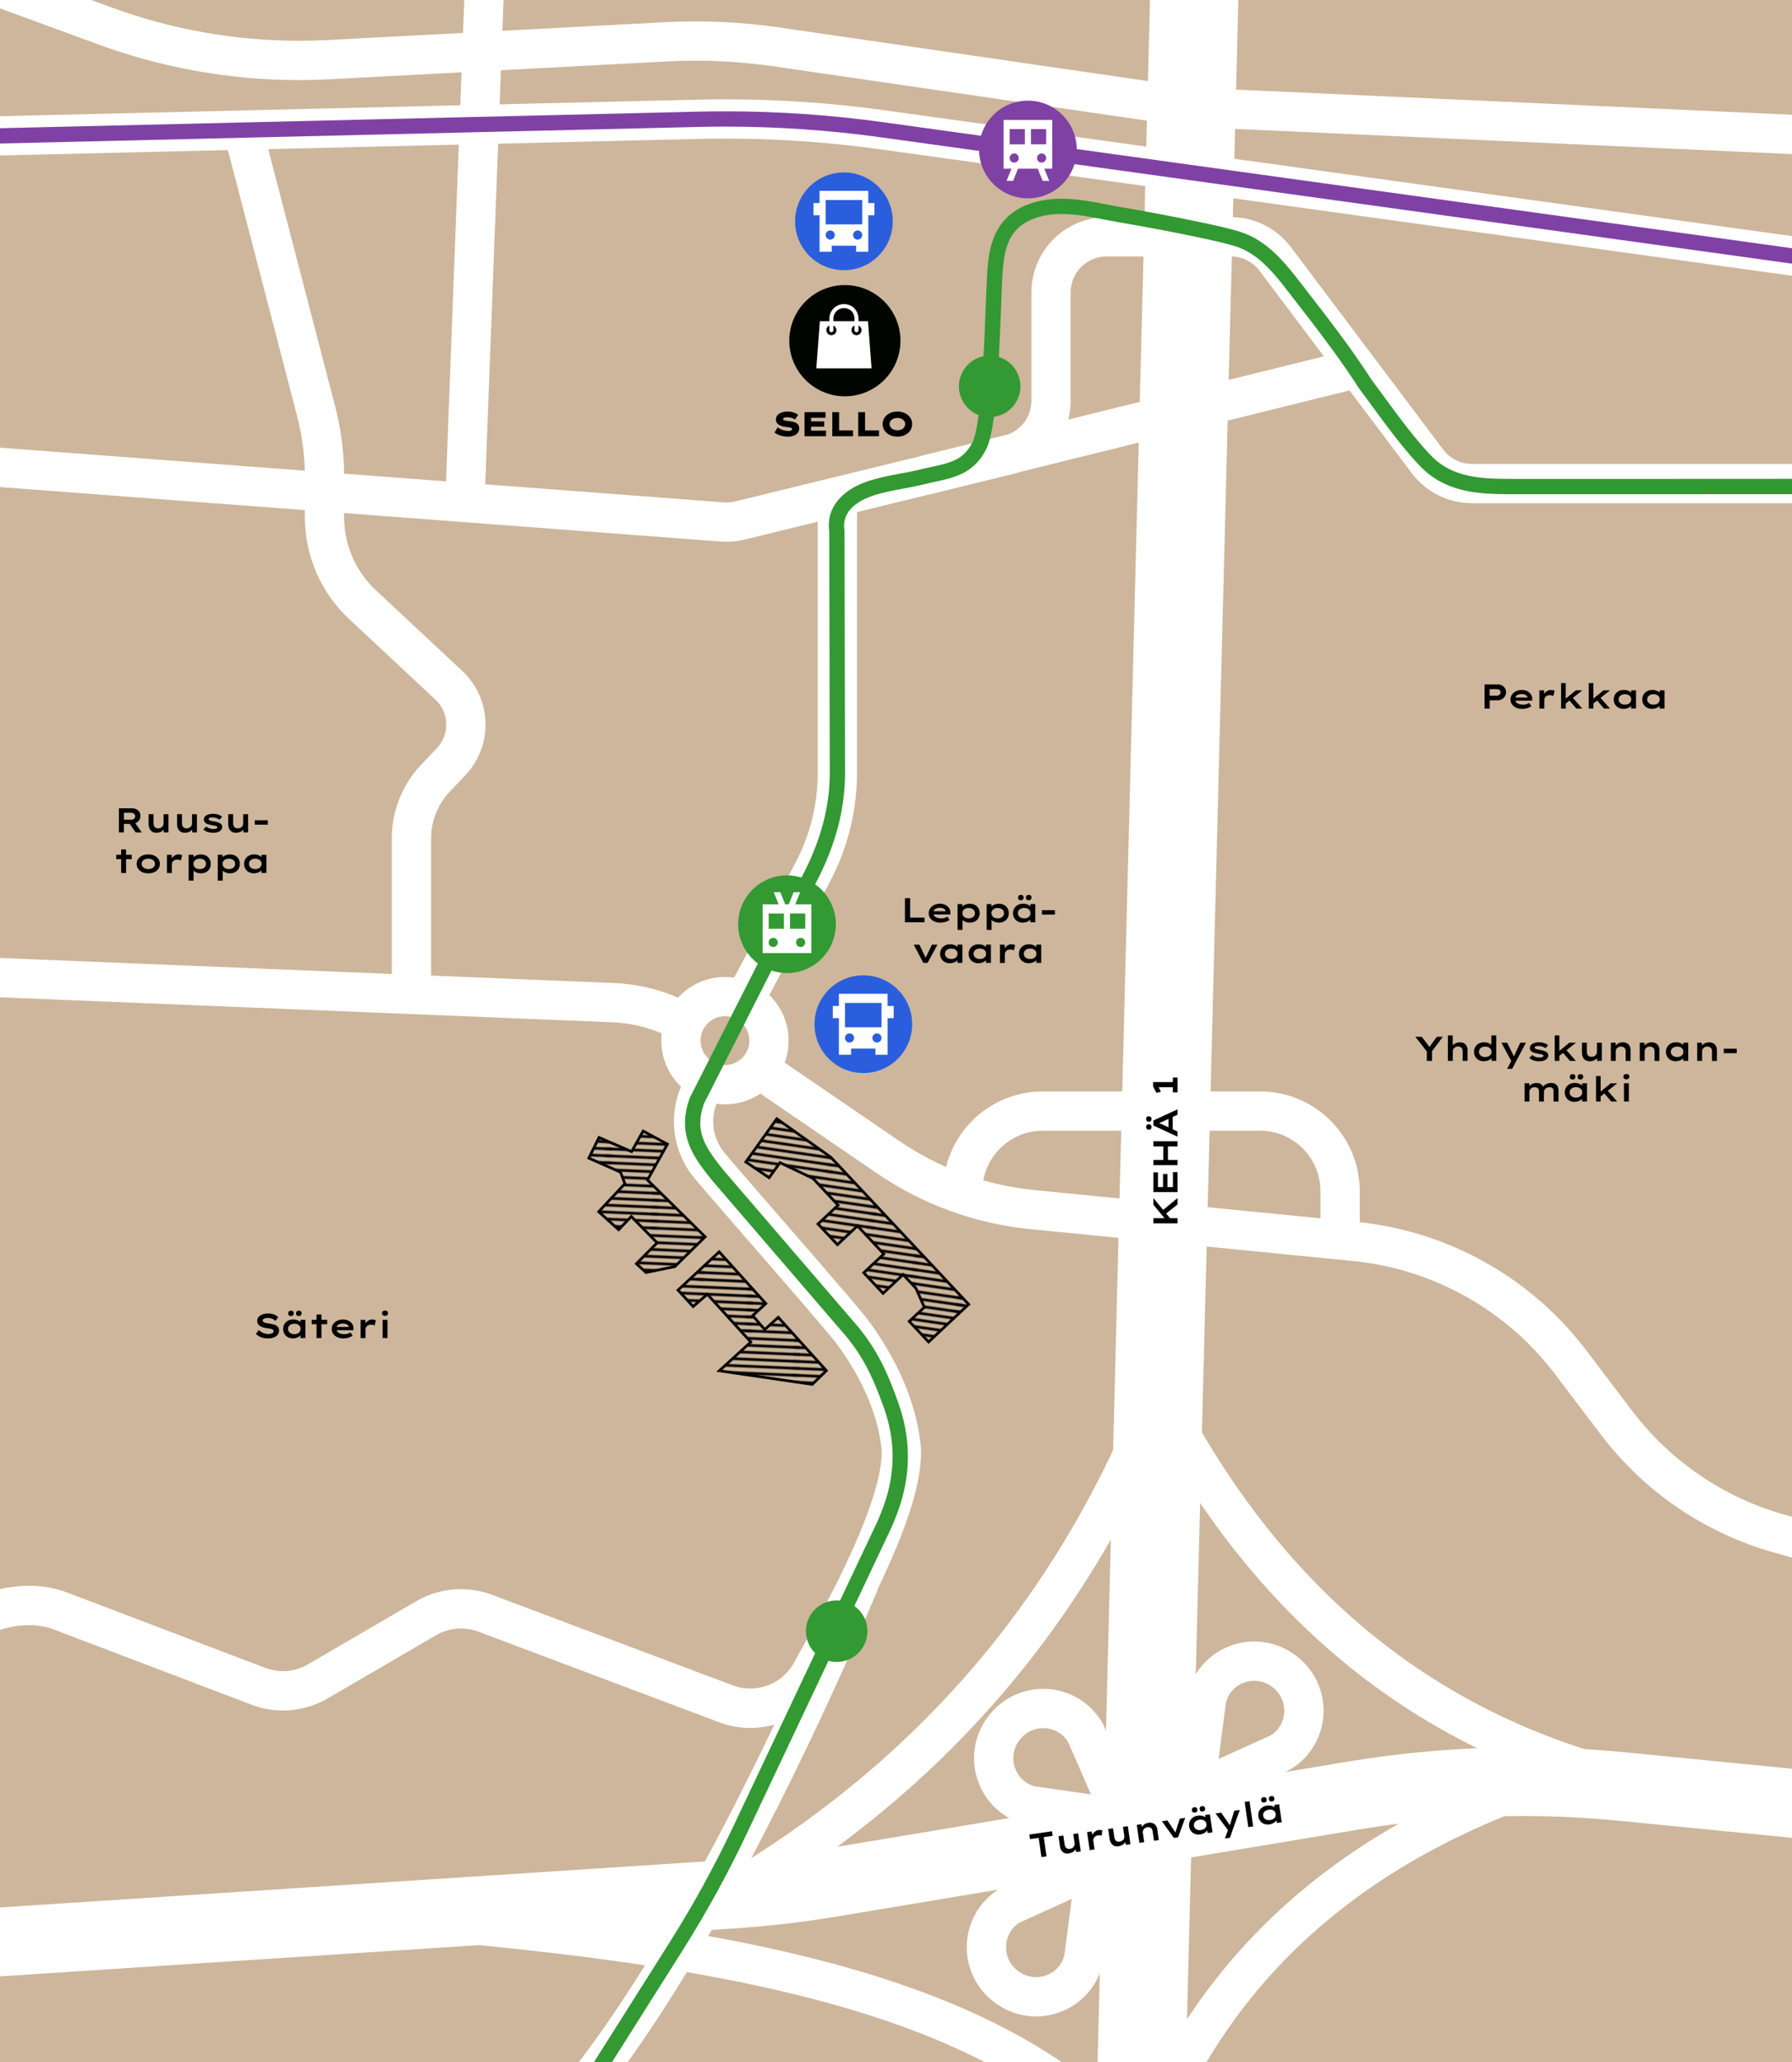 <?xml version="1.0" encoding="UTF-8"?> <svg xmlns="http://www.w3.org/2000/svg" xmlns:xlink="http://www.w3.org/1999/xlink" id="Layer_1" data-name="Layer 1" viewBox="0 0 1000 1150"><defs><style> .cls-1 { stroke: #000; stroke-width: 2.83px; } .cls-1, .cls-2 { fill: none; } .cls-2, .cls-3, .cls-4, .cls-5, .cls-6, .cls-7, .cls-8, .cls-9, .cls-10, .cls-11, .cls-12 { stroke-width: 0px; } .cls-3 { fill: url(#Unnamed_Pattern); } .cls-4 { fill: url(#Unnamed_Pattern_3); } .cls-5 { fill: url(#Unnamed_Pattern_2); } .cls-7 { fill: #393; } .cls-8 { fill: #2a5edd; } .cls-9 { fill: #cdb69b; } .cls-10 { fill: #8041a5; } .cls-11 { fill: #fff; } .cls-12 { fill: #000500; } </style><pattern id="Unnamed_Pattern" data-name="Unnamed Pattern" x="0" y="0" width="72" height="72" patternTransform="translate(-5702.28 -2041.72) rotate(53.3) scale(.54 -.54)" patternUnits="userSpaceOnUse" viewBox="0 0 72 72"><g><rect class="cls-2" width="72" height="72"></rect><line class="cls-1" x1="63.63" y1="-65.1" x2="140.72" y2="12"></line><line class="cls-1" x1="68.72" y1="-70.19" x2="145.82" y2="6.91"></line><line class="cls-1" x1="1.81" y1="-75.28" x2="78.91" y2="1.82"></line><line class="cls-1" x1="-8.37" y1="-65.1" x2="68.72" y2="12"></line><line class="cls-1" x1="-3.28" y1="-70.19" x2="73.82" y2="6.91"></line><line class="cls-1" x1="-70.19" y1="-75.28" x2="6.91" y2="1.82"></line><line class="cls-1" x1="-75.28" y1="-70.19" x2="1.82" y2="6.91"></line><line class="cls-1" x1="63.63" y1="6.9" x2="140.72" y2="84"></line><line class="cls-1" x1="68.72" y1="1.81" x2="145.82" y2="78.91"></line><line class="cls-1" x1="22.18" y1="-23.64" x2="99.27" y2="53.45"></line><line class="cls-1" x1="11.99" y1="-13.46" x2="89.09" y2="63.63"></line><line class="cls-1" x1="1.81" y1="-3.28" x2="78.91" y2="73.82"></line><line class="cls-1" x1="-8.37" y1="6.9" x2="68.72" y2="84"></line><line class="cls-1" x1="17.09" y1="-18.55" x2="94.18" y2="58.54"></line><line class="cls-1" x1="6.9" y1="-8.37" x2="84" y2="68.73"></line><line class="cls-1" x1="-3.28" y1="1.81" x2="73.82" y2="78.91"></line><line class="cls-1" x1="-49.82" y1="-23.64" x2="27.27" y2="53.45"></line><line class="cls-1" x1="-60.01" y1="-13.46" x2="17.09" y2="63.63"></line><line class="cls-1" x1="-70.19" y1="-3.28" x2="6.91" y2="73.82"></line><line class="cls-1" x1="-54.91" y1="-18.55" x2="22.18" y2="58.54"></line><line class="cls-1" x1="-65.1" y1="-8.37" x2="12" y2="68.73"></line><line class="cls-1" x1="-75.28" y1="1.81" x2="1.82" y2="78.91"></line><line class="cls-1" x1="22.18" y1="48.36" x2="99.27" y2="125.45"></line><line class="cls-1" x1="11.99" y1="58.54" x2="89.09" y2="135.63"></line><line class="cls-1" x1="1.81" y1="68.72" x2="78.91" y2="145.82"></line><line class="cls-1" x1="17.09" y1="53.45" x2="94.18" y2="130.54"></line><line class="cls-1" x1="6.9" y1="63.63" x2="84" y2="140.73"></line><line class="cls-1" x1="-49.82" y1="48.36" x2="27.27" y2="125.45"></line><line class="cls-1" x1="-60.01" y1="58.54" x2="17.09" y2="135.63"></line><line class="cls-1" x1="-70.19" y1="68.72" x2="6.91" y2="145.82"></line><line class="cls-1" x1="-54.91" y1="53.45" x2="22.18" y2="130.54"></line><line class="cls-1" x1="-65.1" y1="63.63" x2="12" y2="140.73"></line></g></pattern><pattern id="Unnamed_Pattern_2" data-name="Unnamed Pattern 2" x="0" y="0" width="72" height="72" patternTransform="translate(-5133.52 -1993.31) rotate(47.49) scale(.54 -.54)" patternUnits="userSpaceOnUse" viewBox="0 0 72 72"><g><rect class="cls-2" width="72" height="72"></rect><line class="cls-1" x1="63.63" y1="-65.1" x2="140.72" y2="12"></line><line class="cls-1" x1="68.72" y1="-70.19" x2="145.82" y2="6.91"></line><line class="cls-1" x1="1.81" y1="-75.28" x2="78.91" y2="1.82"></line><line class="cls-1" x1="-8.37" y1="-65.1" x2="68.72" y2="12"></line><line class="cls-1" x1="-3.28" y1="-70.19" x2="73.82" y2="6.91"></line><line class="cls-1" x1="-70.19" y1="-75.28" x2="6.91" y2="1.82"></line><line class="cls-1" x1="-75.28" y1="-70.19" x2="1.82" y2="6.91"></line><line class="cls-1" x1="63.63" y1="6.9" x2="140.72" y2="84"></line><line class="cls-1" x1="68.72" y1="1.81" x2="145.82" y2="78.91"></line><line class="cls-1" x1="22.18" y1="-23.64" x2="99.27" y2="53.45"></line><line class="cls-1" x1="11.99" y1="-13.46" x2="89.09" y2="63.63"></line><line class="cls-1" x1="1.81" y1="-3.28" x2="78.91" y2="73.82"></line><line class="cls-1" x1="-8.37" y1="6.9" x2="68.72" y2="84"></line><line class="cls-1" x1="17.09" y1="-18.55" x2="94.18" y2="58.54"></line><line class="cls-1" x1="6.9" y1="-8.37" x2="84" y2="68.73"></line><line class="cls-1" x1="-3.28" y1="1.81" x2="73.82" y2="78.91"></line><line class="cls-1" x1="-49.82" y1="-23.64" x2="27.27" y2="53.45"></line><line class="cls-1" x1="-60.01" y1="-13.46" x2="17.09" y2="63.63"></line><line class="cls-1" x1="-70.19" y1="-3.28" x2="6.91" y2="73.82"></line><line class="cls-1" x1="-54.91" y1="-18.55" x2="22.18" y2="58.54"></line><line class="cls-1" x1="-65.1" y1="-8.37" x2="12" y2="68.73"></line><line class="cls-1" x1="-75.28" y1="1.81" x2="1.82" y2="78.91"></line><line class="cls-1" x1="22.18" y1="48.36" x2="99.27" y2="125.45"></line><line class="cls-1" x1="11.99" y1="58.54" x2="89.09" y2="135.63"></line><line class="cls-1" x1="1.81" y1="68.72" x2="78.91" y2="145.82"></line><line class="cls-1" x1="17.09" y1="53.45" x2="94.18" y2="130.54"></line><line class="cls-1" x1="6.9" y1="63.63" x2="84" y2="140.73"></line><line class="cls-1" x1="-49.82" y1="48.36" x2="27.27" y2="125.45"></line><line class="cls-1" x1="-60.01" y1="58.54" x2="17.09" y2="135.63"></line><line class="cls-1" x1="-70.19" y1="68.72" x2="6.91" y2="145.82"></line><line class="cls-1" x1="-54.91" y1="53.45" x2="22.18" y2="130.54"></line><line class="cls-1" x1="-65.1" y1="63.63" x2="12" y2="140.73"></line></g></pattern><pattern id="Unnamed_Pattern_3" data-name="Unnamed Pattern 3" x="0" y="0" width="72" height="72" patternTransform="translate(-5133.52 -1993.31) rotate(47.49) scale(.54 -.54)" patternUnits="userSpaceOnUse" viewBox="0 0 72 72"><g><rect class="cls-2" width="72" height="72"></rect><line class="cls-1" x1="63.63" y1="-65.1" x2="140.72" y2="12"></line><line class="cls-1" x1="68.72" y1="-70.19" x2="145.82" y2="6.91"></line><line class="cls-1" x1="1.81" y1="-75.28" x2="78.91" y2="1.82"></line><line class="cls-1" x1="-8.37" y1="-65.1" x2="68.72" y2="12"></line><line class="cls-1" x1="-3.28" y1="-70.19" x2="73.82" y2="6.91"></line><line class="cls-1" x1="-70.19" y1="-75.28" x2="6.91" y2="1.82"></line><line class="cls-1" x1="-75.28" y1="-70.19" x2="1.82" y2="6.91"></line><line class="cls-1" x1="63.63" y1="6.9" x2="140.72" y2="84"></line><line class="cls-1" x1="68.72" y1="1.81" x2="145.82" y2="78.91"></line><line class="cls-1" x1="22.18" y1="-23.64" x2="99.27" y2="53.45"></line><line class="cls-1" x1="11.99" y1="-13.46" x2="89.09" y2="63.63"></line><line class="cls-1" x1="1.81" y1="-3.28" x2="78.91" y2="73.82"></line><line class="cls-1" x1="-8.37" y1="6.9" x2="68.72" y2="84"></line><line class="cls-1" x1="17.09" y1="-18.55" x2="94.18" y2="58.54"></line><line class="cls-1" x1="6.9" y1="-8.37" x2="84" y2="68.73"></line><line class="cls-1" x1="-3.28" y1="1.81" x2="73.82" y2="78.91"></line><line class="cls-1" x1="-49.82" y1="-23.64" x2="27.27" y2="53.45"></line><line class="cls-1" x1="-60.01" y1="-13.46" x2="17.09" y2="63.63"></line><line class="cls-1" x1="-70.19" y1="-3.28" x2="6.91" y2="73.82"></line><line class="cls-1" x1="-54.91" y1="-18.55" x2="22.18" y2="58.54"></line><line class="cls-1" x1="-65.1" y1="-8.37" x2="12" y2="68.73"></line><line class="cls-1" x1="-75.28" y1="1.81" x2="1.82" y2="78.91"></line><line class="cls-1" x1="22.18" y1="48.36" x2="99.27" y2="125.45"></line><line class="cls-1" x1="11.99" y1="58.54" x2="89.09" y2="135.63"></line><line class="cls-1" x1="1.81" y1="68.72" x2="78.91" y2="145.82"></line><line class="cls-1" x1="17.09" y1="53.45" x2="94.18" y2="130.54"></line><line class="cls-1" x1="6.9" y1="63.63" x2="84" y2="140.73"></line><line class="cls-1" x1="-49.82" y1="48.36" x2="27.27" y2="125.45"></line><line class="cls-1" x1="-60.01" y1="58.54" x2="17.09" y2="135.63"></line><line class="cls-1" x1="-70.19" y1="68.72" x2="6.91" y2="145.82"></line><line class="cls-1" x1="-54.91" y1="53.45" x2="22.18" y2="130.54"></line><line class="cls-1" x1="-65.1" y1="63.63" x2="12" y2="140.73"></line></g></pattern></defs><rect class="cls-9" x="-6.2" y="-2.27" width="1012.19" height="1154.38"></rect><path class="cls-11" d="M-9.97,1.03L54.89,24.79c35.92,13.16,73.83,19.87,111.99,19.87,5.73,0,11.46-.15,17.19-.45l188-9.94c5.34-.28,10.69-.42,16.04-.42,14.61,0,29.21,1.05,43.69,3.16l216.05,31.41c10.66,1.55,21.39,2.57,32.14,3.06l376.74,17.03.99-21.89-376.74-17.03c-10.03-.45-20.04-1.4-29.98-2.85l-216.05-31.41c-15.52-2.26-31.17-3.39-46.84-3.39-5.73,0-11.47.15-17.19.45l-188,9.94c-5.35.28-10.7.42-16.04.42-35.59,0-70.95-6.26-104.45-18.53L-2.44-19.54-9.97,1.03Z"></path><polyline class="cls-11" points="259.45 -9.67 248.47 279.83 270.37 280.66 281.35 -8.84"></polyline><path class="cls-11" d="M418.19,605.73l71.18,48.65c25.44,17.39,54.86,28.09,85.53,31.12l180.03,17.77c44.77,4.42,85.68,27.3,112.87,63.15l25.54,33.67c24.16,31.85,58.07,54.94,96.56,65.75l64.37,18.09,5.93-21.09-64.37-18.09c-33.89-9.52-63.75-29.86-85.03-57.9l-25.54-33.67c-30.88-40.7-77.33-66.69-128.17-71.71l-180.03-17.77c-27.01-2.67-52.91-12.09-75.32-27.41l-71.18-48.65-12.36,18.09Z"></path><path class="cls-11" d="M429.12,580.38h-10.95c0,1.91-.38,3.67-1.07,5.3-1.03,2.43-2.77,4.53-4.94,6-2.19,1.47-4.75,2.31-7.6,2.32-1.91,0-3.67-.38-5.3-1.07-2.43-1.02-4.53-2.77-6-4.94-1.47-2.19-2.31-4.75-2.32-7.6,0-1.91.38-3.67,1.07-5.3,1.03-2.43,2.77-4.53,4.94-6,2.19-1.47,4.75-2.31,7.6-2.32,1.91,0,3.67.38,5.3,1.07,2.43,1.02,4.53,2.77,6,4.94,1.47,2.19,2.31,4.75,2.32,7.6h21.91c0-4.87-.99-9.57-2.8-13.83-2.7-6.39-7.19-11.79-12.86-15.62-5.66-3.83-12.55-6.08-19.87-6.07-4.87,0-9.57.99-13.83,2.8-6.39,2.7-11.79,7.19-15.62,12.86-3.83,5.66-6.08,12.55-6.07,19.87,0,4.87.99,9.57,2.8,13.83,2.7,6.39,7.19,11.79,12.86,15.62,5.66,3.83,12.55,6.08,19.87,6.07,4.87,0,9.57-.99,13.83-2.8,6.39-2.7,11.79-7.19,15.62-12.86,3.83-5.66,6.08-12.55,6.07-19.87h-10.95Z"></path><path class="cls-11" d="M456.33,276.99v153.99c0,17.73-4.38,35.19-12.74,50.83l-38.1,71.23,19.32,10.33,38.1-71.23c10.06-18.81,15.33-39.82,15.33-61.16v-153.99h-21.91Z"></path><path class="cls-11" d="M-66.71,956.61l-7.69-6.65,7.69,6.66h0s-7.69-6.66-7.69-6.66l7.69,6.66.02-.02c.26-.29,3.25-3.71,8.22-8.62,7.44-7.37,19.38-18.11,32.96-26.74,6.78-4.32,13.96-8.11,21.08-10.75,7.12-2.65,14.15-4.15,20.71-4.14,4.8,0,9.37.77,13.82,2.47l110.29,41.93c5.67,2.16,11.62,3.22,17.55,3.22,8.63,0,17.22-2.26,24.86-6.71l60.59-35.3c4.25-2.48,9.03-3.73,13.83-3.74,3.27,0,6.54.58,9.67,1.76l134.6,50.61c5.59,2.1,11.41,3.1,17.13,3.1,8.86,0,17.52-2.38,25.1-6.76,7.58-4.38,14.11-10.83,18.54-18.96,1.33-2.45,3.15-5.71,5.29-9.56,3.75-6.75,8.48-15.32,13.47-24.89,7.49-14.36,15.57-30.93,21.89-47.17,3.16-8.13,5.88-16.18,7.84-23.93,1.96-7.76,3.2-15.2,3.21-22.34,0-1.11-.03-2.21-.1-3.31v-.24s-.04-.24-.04-.24c-1.36-13.02-5-25.47-10.11-37.14-5.12-11.68-11.71-22.59-19.09-32.64-.31-.43-.64-.85-1.01-1.33-.72-.91-1.59-1.99-2.64-3.26-1.96-2.37-4.51-5.4-7.52-8.93-10.51-12.33-26.53-30.77-40.64-47-7.05-8.11-13.61-15.67-18.75-21.61-2.57-2.97-4.78-5.53-6.5-7.55-.86-1.01-1.6-1.88-2.2-2.59-.59-.71-1.05-1.26-1.31-1.58-4.01-4.99-6.06-11.07-6.07-17.22,0-4.24.98-8.48,2.97-12.42l2.8-5.52-19.54-9.91-2.8,5.52c-3.58,7.06-5.34,14.72-5.34,22.33,0,11.03,3.7,22.01,10.9,30.95.54.67,1.23,1.5,2.13,2.57,1.68,1.99,4.04,4.74,6.92,8.08,10.09,11.69,26.57,30.58,41.21,47.49,7.32,8.45,14.18,16.41,19.53,22.69,2.67,3.14,4.97,5.86,6.74,7.99.88,1.07,1.64,1.99,2.23,2.72.59.73,1.03,1.3,1.2,1.54,6.58,8.95,12.33,18.53,16.68,28.46,4.35,9.93,7.3,20.2,8.39,30.63l10.89-1.14-10.93.66c.04.62.06,1.29.06,1.98,0,3.42-.49,7.66-1.48,12.38-1.72,8.28-4.92,18.03-8.94,28.1-6.02,15.14-13.85,31.05-21.08,44.79-3.61,6.87-7.07,13.21-10.09,18.67-3.02,5.46-5.58,10.03-7.46,13.47-2.42,4.44-6,8-10.27,10.47-4.27,2.47-9.2,3.82-14.12,3.81-3.18,0-6.36-.55-9.42-1.7l-134.6-50.61c-5.62-2.11-11.51-3.16-17.38-3.16-8.63,0-17.22,2.26-24.86,6.71l-60.59,35.3c-4.25,2.48-9.03,3.73-13.83,3.74-3.3,0-6.6-.59-9.76-1.79l-110.27-41.92h.03c-7.13-2.73-14.48-3.92-21.66-3.91-6.68,0-13.22,1.01-19.53,2.69-11.05,2.96-21.41,7.95-30.86,13.66-14.16,8.59-26.29,18.85-35.01,27.02-8.71,8.17-13.97,14.25-14.16,14.46l16.57,14.33Z"></path><polyline class="cls-11" points="518.66 275.72 760.14 216.01 754.88 194.75 513.4 254.45"></polyline><path class="cls-11" d="M240.57,554.62v-86.99c0-10.29,4.17-20.13,11.56-27.29l.18-.18,7.48-7.94c3.71-3.94,6.52-8.46,8.37-13.24,1.86-4.78,2.78-9.83,2.78-14.86,0-5.47-1.09-10.94-3.27-16.06-2.17-5.12-5.45-9.89-9.75-13.91l-48.21-45.01c-11.28-10.53-17.69-25.27-17.69-40.7v-14.14h-21.91v14.14c0,21.5,8.92,42.04,24.64,56.72l48.21,45.01c2.03,1.9,3.53,4.09,4.54,6.46,1.01,2.37,1.52,4.93,1.52,7.49,0,2.35-.43,4.71-1.29,6.92-.86,2.21-2.14,4.29-3.9,6.16l-7.31,7.75,7.97,7.51-7.62-7.87c-11.66,11.28-18.24,26.81-18.24,43.03v86.99h21.91Z"></path><path class="cls-11" d="M1057.22,258.72h-235.84c-6.31,0-12.26-2.97-16.05-8.01l-84.93-112.86c-7.93-10.54-20.36-16.75-33.56-16.75h-69.28c-5.77,0-11.32,1.18-16.35,3.3-7.55,3.2-13.94,8.51-18.47,15.2-4.53,6.69-7.18,14.83-7.18,23.49v60.4c0,4.64-1.58,8.94-4.29,12.41-2.72,3.46-6.52,6.01-11.03,7.11l-150.03,36.65c-1.56.38-3.16.57-4.77.57-.5,0-1.01-.02-1.51-.06L-25.04,247.78l-1.65,21.85,428.96,32.4c1.05.08,2.11.12,3.16.12,3.35,0,6.7-.4,9.97-1.2l150.03-36.65c9.39-2.29,17.42-7.67,23.07-14.86,5.65-7.19,8.97-16.27,8.96-25.94v-60.4c0-2.8.56-5.42,1.57-7.82,1.52-3.59,4.08-6.68,7.29-8.85,3.22-2.17,7.03-3.42,11.22-3.42h69.28c6.31,0,12.26,2.97,16.05,8.01l84.93,112.86c7.93,10.54,20.36,16.75,33.56,16.75h235.84v-21.91Z"></path><path class="cls-11" d="M-61.27,278.7l-13.22,92.61c-2.02,14.13-3.03,28.38-3.03,42.65,0,2.71.04,5.42.11,8.13l3.24,120.38h0s0,.16.01.47l.27,10.24,10.23.42c67.88,2.77,405.69,16.56,405.69,16.56,9.53.39,18.91,2.55,27.65,6.37l6.69,2.93,8.78-20.07-6.69-2.93c-11.23-4.91-23.28-7.69-35.53-8.19,0,0-84.45-3.45-177.39-7.24-92.94-3.79-194.36-7.93-228.3-9.32l-.45,10.94,10.95-.29c0-.31-.01-.48-.01-.48l-.02-.78-3.22-119.61c-.07-2.51-.1-5.03-.1-7.54,0-13.23.94-26.45,2.81-39.56l13.22-92.61-21.69-3.1Z"></path><path class="cls-11" d="M192.03,274.33v-8.44c0-13.29-1.69-26.52-5.04-39.39l-40.79-156.71-21.2,5.52,40.79,156.71c2.88,11.06,4.34,22.44,4.34,33.87v8.44h21.91Z"></path><path class="cls-11" d="M548.2,666.19v-1.89c0-4.68.94-9.09,2.64-13.11,2.55-6.03,6.84-11.2,12.22-14.83,5.39-3.63,11.81-5.74,18.83-5.75h121.29c4.68,0,9.09.94,13.11,2.64,6.03,2.55,11.2,6.84,14.83,12.22,3.63,5.39,5.74,11.81,5.75,18.83v27.27h21.91v-27.27c0-7.65-1.56-14.99-4.37-21.64-4.23-9.99-11.26-18.46-20.13-24.45-8.86-5.99-19.62-9.51-31.09-9.5h-121.29c-7.65,0-14.99,1.56-21.64,4.37-9.99,4.23-18.46,11.26-24.45,20.13-5.99,8.86-9.51,19.62-9.5,31.09v1.89h21.91Z"></path><path class="cls-11" d="M1058.73,139.83L493.7,61.52c-29.45-4.08-59.13-6.13-88.85-6.13-5.11,0-10.23.06-15.34.18l-464.76,11.02.52,21.9,464.76-11.02c4.94-.12,9.88-.18,14.82-.18,28.71,0,57.39,1.98,85.84,5.92l565.03,78.31,3.01-21.7h0Z"></path><path class="cls-11" d="M717.19,932.55l6.82-8.57c-.37-.3-.74-.58-1.1-.84h0c-.36-.27-.73-.54-1.13-.81h.01c-3.35-2.31-6.96-4.04-10.64-5.17-3.69-1.14-7.46-1.68-11.18-1.68-8.49,0-16.68,2.81-23.36,7.9-3.34,2.55-6.29,5.68-8.68,9.32-2.38,3.64-4.18,7.78-5.22,12.28l-.12.52-9.36,71.71,65.87-29.85.46-.27c6.2-3.56,11.03-8.64,14.22-14.39,3.2-5.76,4.81-12.18,4.81-18.63,0-5.53-1.19-11.1-3.62-16.29-2.43-5.18-6.12-9.96-10.97-13.8h.01s-6.82,8.58-6.82,8.58l-6.81,8.58c2.19,1.74,3.71,3.75,4.75,5.94,1.03,2.19,1.54,4.58,1.54,6.98,0,2.8-.71,5.58-2.05,8-1.35,2.42-3.29,4.48-6,6.05l5.46,9.49-4.52-9.97-29.53,13.38,4.2-32.15-10.86-1.42,10.67,2.46c.46-1.97,1.21-3.69,2.2-5.2,1.48-2.26,3.52-4.09,5.91-5.36,2.38-1.27,5.09-1.96,7.8-1.95,1.59,0,3.18.23,4.74.71,1.57.48,3.11,1.21,4.63,2.26l.09.07-.08-.06c.16.11.33.23.52.37h0c.18.13.35.26.5.38l.1.08-.09-.07,6.81-8.58Z"></path><path class="cls-11" d="M560.89,1107.52l-6.82,8.57c.37.3.74.58,1.1.84h0c.36.27.73.54,1.13.81h-.01c3.35,2.31,6.96,4.04,10.64,5.17,3.69,1.14,7.46,1.68,11.18,1.68,8.49,0,16.68-2.81,23.36-7.9,3.34-2.55,6.29-5.68,8.68-9.32,2.38-3.64,4.18-7.78,5.22-12.28l.12-.52,9.36-71.71-65.87,29.85-.46.27c-6.2,3.56-11.03,8.64-14.22,14.39-3.2,5.76-4.81,12.18-4.81,18.63,0,5.53,1.19,11.1,3.62,16.29,2.43,5.18,6.12,9.96,10.97,13.8l.1.08-.11-.09,6.82-8.57,6.81-8.58c-2.19-1.74-3.71-3.75-4.75-5.94-1.03-2.19-1.54-4.58-1.54-6.98,0-2.8.71-5.58,2.05-8,1.35-2.42,3.29-4.48,6-6.05l-5.46-9.49,4.52,9.97,29.53-13.38-4.2,32.15,10.86,1.42-10.67-2.46c-.46,1.97-1.21,3.69-2.2,5.2-1.48,2.26-3.52,4.09-5.91,5.36-2.38,1.27-5.09,1.96-7.8,1.95-1.59,0-3.18-.23-4.74-.71-1.57-.48-3.11-1.21-4.63-2.26h-.01c-.16-.12-.33-.24-.52-.38h0c-.18-.13-.35-.26-.5-.38l-.1-.08.09.07-6.81,8.58Z"></path><path class="cls-11" d="M560.86,962.98l-8.48-6.93c-.3.37-.59.74-.86,1.1h0c-.28.35-.55.73-.83,1.12v-.02c-2.4,3.4-4.2,7.06-5.39,10.82-1.18,3.76-1.75,7.61-1.75,11.41,0,8.4,2.74,16.51,7.75,23.16,2.5,3.32,5.58,6.28,9.16,8.67,3.58,2.4,7.67,4.23,12.1,5.31l.52.13,71.58,10.3-28.98-66.25-.26-.46c-3.52-6.32-8.62-11.27-14.43-14.53-5.81-3.28-12.31-4.93-18.85-4.93-5.45,0-10.94,1.15-16.06,3.52-5.12,2.36-9.86,5.95-13.7,10.67h.01s8.48,6.92,8.48,6.92l8.49,6.92c1.74-2.13,3.74-3.62,5.9-4.62,2.17-1,4.52-1.5,6.88-1.5,2.84,0,5.66.73,8.09,2.1,2.44,1.39,4.51,3.37,6.07,6.13l9.56-5.34-10.03,4.39,12.99,29.7-32.09-4.62-1.56,10.84,2.6-10.64c-1.95-.48-3.64-1.25-5.13-2.24-2.23-1.49-4.02-3.52-5.27-5.89-1.24-2.37-1.92-5.05-1.91-7.73,0-1.62.24-3.24.74-4.84.5-1.6,1.26-3.17,2.36-4.71l.03-.04-.02.02c.11-.16.23-.33.37-.5h0c.14-.19.27-.35.39-.5h.01s-8.49-6.93-8.49-6.93Z"></path><path class="cls-11" d="M412.88,1065.89c53.77-31.71,101.9-70.35,143.01-117.29,41.11-46.94,75.16-102.17,100.89-166.85l-10.18-4.05-9.74,5.01c31.99,62.21,72.34,112.84,121.37,150.99,49.02,38.16,106.65,63.73,172.62,76.16l4.06-21.52c-62.91-11.88-117.02-35.98-163.23-71.92-46.19-35.95-84.54-83.86-115.35-143.73l-11.01-21.41-8.9,22.37c-24.87,62.5-57.57,115.47-97.02,160.52-39.45,45.04-85.66,82.19-137.66,112.86l11.13,18.87Z"></path><path class="cls-11" d="M212.75,1080c44.3,3.59,87.8,7.77,129.27,13.5,62.2,8.58,119.85,20.7,168.7,39.35,24.43,9.32,46.65,20.26,66.21,33.15,19.56,12.89,36.44,27.69,50.33,44.82l12.18,15.02,6.62-18.16c9.41-25.82,21.17-49.17,35.14-70.26,20.96-31.63,46.88-58.2,77.5-80.35,30.62-22.14,65.96-39.84,105.67-53.49l-7.12-20.71c-55.24,18.99-103.22,45.79-142.4,81.71-19.59,17.95-36.96,38.18-51.91,60.76-14.96,22.58-27.49,47.51-37.46,74.86l10.29,3.75,8.51-6.9c-20.64-25.45-46.92-45.92-77.27-62.49-22.77-12.44-47.85-22.71-74.73-31.33-40.32-12.92-84.71-22.12-131.55-29.14-46.83-7.01-96.12-11.83-146.19-15.89l-1.77,21.83Z"></path><polyline class="cls-11" points="641.99 -9.88 609.98 1247.93 659.26 1249.18 691.27 -8.62"></polyline><path class="cls-11" d="M-79.46,1107.41l488.02-31.82c19.84-1.29,39.6-3.58,59.21-6.85l289.9-48.32c30.33-5.06,61-7.59,91.69-7.59,18.26,0,36.52.9,54.72,2.69l151.24,14.91,3.76-38.15-151.24-14.91c-19.46-1.92-38.98-2.88-58.49-2.88-32.8,0-65.58,2.71-97.99,8.11l-289.9,48.32c-18.35,3.06-36.84,5.2-55.4,6.41l-488.02,31.82,2.49,38.26Z"></path><polygon class="cls-6" points="1005.99 1152.12 1005.99 1151.36 -5.45 1151.36 -5.45 -1.51 1005.24 -1.52 1005.24 1152.12 1005.99 1152.12 1005.99 1151.36 1005.99 1152.12 1006.74 1152.12 1006.74 -3.02 -6.95 -3.02 -6.95 1152.87 1006.74 1152.87 1006.74 1152.12 1005.99 1152.12"></polygon><path class="cls-11" d="M470.99,874.63s-.02.05-.06.15c-1.37,3.37-25.25,61.84-59.84,129.67-17.29,33.91-37.26,70.16-58.34,102.96-10.54,16.4-21.35,31.93-32.22,45.85-10.86,13.92-21.77,26.23-32.41,36.18l14.96,16c11.94-11.17,23.71-24.53,35.26-39.4,20.21-26.01,39.78-56.64,57.86-88,27.1-47.04,50.83-95.76,67.82-132.77,16.99-37.01,27.23-62.3,27.27-62.42l-20.31-8.22Z"></path><path class="cls-7" d="M1057.2,267.02c-.7,0-1.39,0-2.09,0-46.53.05-93.07.07-139.6.07-23.18,0-46.37,0-69.55,0h-.12c-9.39,0-18.32-.05-26.3-1.77-3.99-.86-7.75-2.11-11.28-3.96-3.53-1.85-6.85-4.28-9.99-7.58-11.47-12.06-21.64-26.97-32.98-42.11l-3.41,2.56,3.58-2.31c-4.4-6.81-9-13.48-13.74-20.03-8.1-11.21-16.59-22.06-24.97-32.91-4.45-5.74-9.17-11.89-14.79-17.29-2.81-2.7-5.86-5.21-9.23-7.36-3.36-2.15-7.05-3.94-11.09-5.18-6.67-2.04-13.42-3.44-19.96-4.85-15.62-3.36-31.31-6.23-47-8.94-8.92-1.53-18.53-3.92-28.35-4.44-1.29-.07-2.59-.1-3.88-.1-6.71,0-13.5.96-19.97,3.66-3.93,1.64-7.26,3.76-9.98,6.27-4.1,3.77-6.79,8.39-8.5,13.32-1.71,4.93-2.51,10.19-2.93,15.57-.36,4.59-.64,12.07-.99,21.03-.52,13.43-1.16,30.13-2.32,44.71-.57,7.28-1.28,14.04-2.14,19.53-.43,2.74-.9,5.17-1.39,7.15-.49,1.98-1.03,3.53-1.46,4.41-1.54,3.14-3.26,5.33-5.15,7.02-1.42,1.26-2.97,2.25-4.68,3.08-2.57,1.25-5.56,2.12-8.92,2.9-3.35.79-7.05,1.48-10.98,2.47-2.8.71-6.02,1.33-9.44,1.96-5.12.95-10.68,1.94-16.06,3.49-5.38,1.55-10.62,3.64-15.07,7.03-2.95,2.25-5.45,4.9-7.22,8.05-1.78,3.14-2.76,6.78-2.75,10.67,0,1.22.09,2.46.28,3.72l4.22-.61h-4.26s.3,134.73.3,134.73h0c0,19.77-5.42,37.62-13.59,54.09l.02-.03-64.55,127.24-.09.26c-1.74,4.92-2.57,9.49-2.57,13.8,0,3.12.44,6.1,1.23,8.92,1.19,4.24,3.16,8.13,5.56,11.87,2.4,3.75,5.25,7.37,8.31,11.15l.04.05,75.19,87.45,3.23-2.78-3.31,2.69c5.22,6.42,9.03,12.53,12.22,18.86,3.18,6.33,5.74,12.9,8.37,20.18,3.19,8.84,5.01,18.09,5.01,27.35v.06h0c-.02,14.75-4.07,26.37-8.5,36.46l3.9,1.72-3.85-1.82-80.43,170.07c-10.6,22.42-22.56,44.17-35.82,65.14l-41.81,66.13,7.2,4.55,41.81-66.13c13.44-21.26,25.57-43.31,36.32-66.05l80.45-170.12.03-.06c4.65-10.54,9.22-23.54,9.23-39.89h0v-.07c0-10.38-2.04-20.6-5.52-30.24-2.67-7.39-5.34-14.3-8.77-21.12-3.42-6.81-7.61-13.51-13.22-20.4l-.04-.05-75.19-87.45-3.23,2.78,3.31-2.68c-4.01-4.94-7.38-9.36-9.66-13.61-1.14-2.13-2.02-4.22-2.62-6.34-.59-2.12-.91-4.29-.91-6.62,0-3.22.61-6.79,2.08-10.96l-4.02-1.42,3.8,1.93,64.43-126.99.02-.03c8.6-17.31,14.48-36.53,14.48-57.89l-.3-135.04-.04-.3c-.13-.88-.19-1.71-.19-2.5,0-2.51.58-4.56,1.66-6.5,1.08-1.92,2.73-3.74,4.97-5.45,2.11-1.61,4.7-2.96,7.64-4.08,4.39-1.69,9.52-2.85,14.7-3.85,5.19-1.01,10.41-1.85,15.15-3.05,3.2-.81,6.42-1.44,9.63-2.16,4.8-1.09,9.64-2.36,14.17-5.02,2.26-1.33,4.41-3.01,6.36-5.13,1.95-2.12,3.67-4.66,5.14-7.67.57-1.17,1.04-2.45,1.47-3.87.8-2.65,1.45-5.81,2.04-9.4,1.02-6.28,1.79-13.9,2.42-22.06.94-12.24,1.53-25.71,2-37.48.23-5.88.43-11.34.63-15.99.19-4.65.39-8.51.59-11.12.26-3.32.67-6.45,1.32-9.32.98-4.32,2.48-8.02,4.78-11.08,2.31-3.06,5.42-5.6,10.1-7.56,5.16-2.16,10.78-3,16.69-3,1.14,0,2.29.03,3.45.09,8.71.44,18.03,2.7,27.34,4.32,15.63,2.7,31.21,5.56,46.66,8.88,6.58,1.41,13.09,2.78,19.27,4.67,3.23.99,6.19,2.42,8.99,4.2,4.19,2.68,8,6.18,11.58,10.11,3.59,3.93,6.95,8.28,10.28,12.59,8.41,10.87,16.83,21.64,24.8,32.68,4.66,6.45,9.17,13,13.49,19.67l.08.13.09.12c11.2,14.93,21.49,30.08,33.62,42.86,3.77,3.97,7.89,7.01,12.22,9.27,6.5,3.4,13.41,5.05,20.39,5.87,6.99.82,14.09.82,21.14.82h.12c23.18,0,46.37,0,69.55,0,46.54,0,93.07-.03,139.61-.07.7,0,1.39,0,2.09,0v-8.52Z"></path><path class="cls-10" d="M1057.81,146.46L492.78,68.15c-29.14-4.04-58.52-6.06-87.93-6.06-5.06,0-10.12.06-15.19.18l-464.76,11.02.2,8.52,464.76-11.02c4.99-.12,9.99-.18,14.98-.18,29.02,0,58.01,2,86.76,5.98l565.03,78.31,1.17-8.44Z"></path><g><path class="cls-6" d="M149.58,746.44c-1,0-1.9-.1-2.72-.3s-1.55-.48-2.23-.84-1.28-.8-1.81-1.31l1.54-2.25c.87.81,1.76,1.38,2.66,1.73s1.81.52,2.72.52c.49,0,.95-.05,1.4-.16.45-.11.82-.28,1.12-.52s.45-.55.45-.93c0-.23-.07-.43-.22-.6-.15-.17-.35-.31-.59-.42-.25-.12-.54-.21-.87-.28s-.67-.13-1.03-.17c-.35-.04-.7-.09-1.05-.14-.84-.12-1.6-.28-2.27-.5-.67-.22-1.23-.49-1.7-.81-.47-.32-.83-.71-1.08-1.18-.25-.47-.37-1-.37-1.58,0-.64.15-1.22.46-1.74.31-.52.74-.96,1.3-1.32.56-.36,1.2-.63,1.92-.82.72-.19,1.5-.28,2.33-.28.9,0,1.71.09,2.43.27.72.18,1.36.43,1.92.75.56.32,1.01.69,1.37,1.11l-1.59,1.98c-.35-.36-.75-.66-1.2-.89-.45-.24-.93-.42-1.44-.55s-1.02-.19-1.54-.19c-.56,0-1.06.05-1.5.16-.44.11-.78.27-1.04.49s-.38.48-.38.79c0,.28.1.52.29.71.19.19.45.35.77.46.32.11.69.21,1.1.3.42.08.85.15,1.3.2.74.12,1.46.25,2.14.4.68.15,1.3.37,1.83.64s.96.64,1.27,1.1c.31.46.46,1.04.46,1.75,0,.92-.26,1.71-.79,2.37s-1.25,1.17-2.17,1.52-1.98.53-3.19.53Z"></path><path class="cls-6" d="M163.56,746.44c-1.11,0-2.09-.23-2.92-.68-.83-.45-1.48-1.08-1.94-1.87-.46-.79-.69-1.7-.69-2.73s.24-1.93.72-2.73c.48-.79,1.14-1.42,1.98-1.87s1.81-.68,2.93-.68c.67,0,1.28.08,1.83.24s1.04.37,1.46.63c.42.26.75.55,1.01.86.26.31.41.62.46.91l-.67.04v-2.48h2.71v10.15h-2.75v-2.71l.56.13c-.04.33-.19.66-.45.98-.26.32-.6.61-1.03.88-.42.27-.91.49-1.46.65-.55.17-1.13.25-1.75.25ZM164.25,744.08c.7,0,1.32-.12,1.85-.37.53-.25.94-.6,1.23-1.04.29-.44.43-.94.43-1.51s-.14-1.08-.43-1.52c-.29-.43-.7-.78-1.23-1.03-.53-.25-1.15-.37-1.85-.37s-1.3.12-1.83.37c-.53.25-.95.59-1.25,1.03-.3.44-.45.94-.45,1.52s.15,1.07.45,1.51.72.79,1.25,1.04c.53.25,1.14.37,1.83.37ZM162.37,733.98c-.49,0-.87-.13-1.14-.39-.28-.26-.41-.64-.41-1.12,0-.45.14-.81.42-1.09.28-.28.66-.42,1.13-.42.5,0,.88.13,1.15.39.27.26.4.64.4,1.12,0,.45-.14.81-.41,1.09s-.66.42-1.14.42ZM166.74,733.98c-.5,0-.88-.13-1.15-.39-.27-.26-.4-.64-.4-1.12,0-.45.14-.81.42-1.09s.66-.42,1.13-.42c.5,0,.88.13,1.15.39.27.26.4.64.4,1.12,0,.45-.14.81-.42,1.09-.28.28-.66.42-1.13.42Z"></path><path class="cls-6" d="M173.92,738.53v-2.44h8.64v2.44h-8.64ZM176.65,746.25v-13.15h2.73v13.15h-2.73Z"></path><path class="cls-6" d="M191.72,746.44c-1.31,0-2.45-.22-3.45-.67-.99-.45-1.76-1.07-2.31-1.85-.55-.79-.83-1.68-.83-2.68,0-.82.16-1.56.49-2.22s.78-1.22,1.35-1.68c.58-.46,1.24-.82,2.01-1.08.76-.26,1.56-.38,2.41-.38s1.61.12,2.32.37c.72.25,1.34.6,1.88,1.05.54.45.95.98,1.25,1.59.29.61.43,1.29.4,2.03l-.02.94h-10.1l-.44-1.77h8.29l-.31.35v-.42c-.05-.37-.23-.7-.54-.98-.31-.28-.7-.5-1.17-.66s-.99-.24-1.54-.24c-.7,0-1.34.1-1.9.3-.56.2-1.01.51-1.33.93-.33.42-.49.97-.49,1.65,0,.6.18,1.14.55,1.6.36.47.88.83,1.55,1.08s1.45.38,2.33.38,1.54-.1,2.09-.31c.55-.2,1-.42,1.36-.65l1.21,1.8c-.42.31-.91.57-1.46.8-.55.22-1.13.4-1.75.52s-1.24.18-1.88.18Z"></path><path class="cls-6" d="M201.25,746.25v-10.15h2.63l.08,3.63-.73-.21c.19-.67.51-1.28.96-1.83.45-.56.97-1,1.57-1.32.6-.32,1.23-.48,1.88-.48.4,0,.79.04,1.17.12s.7.2.94.34l-.73,2.92c-.24-.15-.56-.27-.94-.36s-.75-.13-1.11-.13c-.47,0-.9.07-1.27.22-.37.15-.69.35-.94.61s-.45.54-.58.85-.19.64-.19.97v4.84h-2.75Z"></path><path class="cls-6" d="M214.86,733.87c-.53,0-.93-.13-1.23-.38-.29-.26-.44-.62-.44-1.09,0-.44.15-.79.45-1.07s.71-.41,1.22-.41.93.13,1.23.39c.29.26.44.62.44,1.08s-.15.81-.45,1.07-.71.4-1.22.4ZM213.52,746.25v-10.15h2.71v10.15h-2.71Z"></path></g><g><path class="cls-6" d="M66.35,464.24v-13.44h7.29c.95,0,1.78.18,2.49.55.71.37,1.26.86,1.66,1.5.4.63.59,1.37.59,2.2s-.21,1.6-.64,2.26c-.43.67-1.01,1.2-1.74,1.59s-1.54.59-2.44.59h-4.43v4.74h-2.78ZM69.14,457.15h4.17c.4,0,.76-.09,1.09-.26.33-.17.59-.41.78-.71.19-.3.28-.64.28-1.03s-.1-.7-.3-.98c-.2-.28-.47-.5-.83-.65-.35-.15-.73-.23-1.14-.23h-4.05v3.86ZM75.72,464.24l-4.24-6.07,3.01-.48,4.63,6.57-3.4-.02Z"></path><path class="cls-6" d="M87.2,464.43c-.86,0-1.61-.19-2.25-.58-.65-.38-1.14-.95-1.49-1.69-.35-.74-.52-1.62-.52-2.65v-5.43h2.73v4.86c0,.65.09,1.21.27,1.66.18.45.46.8.85,1.03.39.23.88.35,1.47.35.42,0,.82-.06,1.18-.19.37-.13.68-.31.96-.55s.49-.53.65-.88.24-.73.24-1.14v-5.12h2.73v10.15h-2.59l-.1-2.09.5-.23c-.15.41-.44.81-.87,1.2-.43.39-.96.71-1.59.95-.63.24-1.35.36-2.16.36Z"></path><path class="cls-6" d="M103.07,464.43c-.86,0-1.61-.19-2.25-.58-.65-.38-1.14-.95-1.49-1.69-.35-.74-.52-1.62-.52-2.65v-5.43h2.73v4.86c0,.65.09,1.21.27,1.66.18.45.46.8.85,1.03.39.23.88.35,1.47.35.42,0,.82-.06,1.18-.19.37-.13.68-.31.96-.55s.49-.53.65-.88.24-.73.24-1.14v-5.12h2.73v10.15h-2.59l-.1-2.09.5-.23c-.15.41-.44.81-.87,1.2-.43.39-.96.71-1.59.95-.63.24-1.35.36-2.16.36Z"></path><path class="cls-6" d="M118.98,464.43c-1.19,0-2.26-.16-3.21-.47-.95-.31-1.73-.79-2.33-1.43l1.69-1.54c.47.44,1.04.77,1.71,1.02.67.24,1.4.36,2.21.36.27,0,.53-.02.79-.05.26-.03.5-.09.73-.16.23-.08.41-.18.55-.31s.2-.29.2-.48c0-.31-.23-.53-.69-.67-.27-.1-.6-.19-1-.26-.4-.07-.81-.14-1.23-.2-.78-.15-1.48-.31-2.08-.48-.61-.17-1.12-.39-1.53-.67-.32-.26-.57-.55-.76-.89-.19-.34-.28-.75-.28-1.24s.13-.92.39-1.29c.26-.38.62-.7,1.08-.97.46-.27.99-.47,1.59-.61s1.25-.21,1.94-.21c.6,0,1.22.06,1.86.17.64.12,1.25.29,1.82.52.58.23,1.08.52,1.5.88l-1.4,1.69c-.32-.22-.69-.42-1.12-.62-.43-.2-.89-.35-1.38-.46-.49-.11-.98-.16-1.45-.16-.27,0-.53.02-.79.05s-.49.08-.71.15-.39.17-.51.29c-.12.12-.18.27-.18.43,0,.12.04.22.11.33.07.1.17.2.3.29.23.14.56.26,1,.36.44.1.93.2,1.48.3.86.14,1.6.31,2.24.51.63.2,1.15.45,1.54.74.32.23.56.49.71.78.15.29.23.62.23,1.01,0,.68-.22,1.27-.65,1.77-.44.5-1.02.88-1.77,1.15-.74.27-1.61.4-2.59.4Z"></path><path class="cls-6" d="M131.63,464.43c-.86,0-1.61-.19-2.25-.58-.65-.38-1.14-.95-1.49-1.69-.35-.74-.52-1.62-.52-2.65v-5.43h2.73v4.86c0,.65.09,1.21.27,1.66.18.45.46.8.85,1.03.39.23.88.35,1.47.35.42,0,.82-.06,1.18-.19.37-.13.68-.31.96-.55s.49-.53.65-.88.24-.73.24-1.14v-5.12h2.73v10.15h-2.59l-.1-2.09.5-.23c-.15.41-.44.81-.87,1.2-.43.39-.96.71-1.59.95-.63.24-1.35.36-2.16.36Z"></path><path class="cls-6" d="M142.19,459.92v-2.46h7.24v2.46h-7.24Z"></path></g><g><path class="cls-6" d="M64.87,479.16v-2.44h8.64v2.44h-8.64ZM67.6,486.88v-13.15h2.73v13.15h-2.73Z"></path><path class="cls-6" d="M82.76,487.07c-1.27,0-2.39-.22-3.37-.67-.98-.45-1.74-1.07-2.29-1.87-.55-.8-.83-1.71-.83-2.74s.28-1.95.83-2.74c.55-.79,1.32-1.41,2.29-1.86.98-.45,2.1-.68,3.37-.68s2.38.23,3.35.68c.97.45,1.73,1.08,2.28,1.86.56.79.83,1.7.83,2.74s-.28,1.94-.83,2.74-1.32,1.42-2.28,1.87c-.97.45-2.08.67-3.35.67ZM82.76,484.69c.7,0,1.33-.12,1.89-.36s1-.59,1.34-1.03c.34-.44.5-.94.47-1.51.03-.58-.13-1.08-.47-1.52-.34-.44-.79-.78-1.34-1.03-.56-.25-1.19-.37-1.89-.37s-1.34.12-1.91.37c-.57.25-1.02.59-1.34,1.03-.33.43-.48.94-.47,1.52-.01.56.14,1.07.47,1.51s.77.78,1.34,1.03,1.21.36,1.91.36Z"></path><path class="cls-6" d="M93.15,486.88v-10.15h2.63l.08,3.63-.73-.21c.19-.67.51-1.28.96-1.83.45-.56.97-1,1.57-1.32.6-.32,1.23-.48,1.88-.48.4,0,.79.04,1.17.12s.7.2.94.34l-.73,2.92c-.24-.15-.56-.27-.94-.36s-.75-.13-1.11-.13c-.47,0-.9.07-1.27.22-.37.15-.69.35-.94.6-.26.26-.45.54-.58.85s-.19.64-.19.97v4.84h-2.75Z"></path><path class="cls-6" d="M105.28,491.1v-14.4h2.63l.08,2.3-.5-.17c.09-.38.35-.75.79-1.09.43-.35.99-.63,1.65-.86s1.38-.34,2.15-.34c1.1,0,2.07.22,2.9.67.83.45,1.48,1.07,1.94,1.85.46.79.69,1.7.69,2.74s-.23,1.93-.69,2.73c-.46.79-1.11,1.41-1.94,1.86-.83.45-1.8.67-2.9.67-.81,0-1.55-.12-2.22-.37-.67-.24-1.23-.55-1.67-.93-.44-.38-.71-.75-.8-1.12l.63-.27v6.74h-2.75ZM111.46,484.71c.7,0,1.32-.12,1.84-.37.53-.25.93-.6,1.23-1.04.29-.44.44-.94.44-1.51s-.15-1.08-.44-1.52c-.29-.44-.7-.77-1.23-1.02-.52-.24-1.14-.37-1.84-.37s-1.32.12-1.85.38c-.53.25-.94.59-1.24,1.03-.29.44-.44.93-.44,1.5s.15,1.07.44,1.51c.29.44.71.79,1.24,1.04.53.25,1.15.37,1.85.37Z"></path><path class="cls-6" d="M121.52,491.1v-14.4h2.63l.08,2.3-.5-.17c.09-.38.35-.75.79-1.09.43-.35.99-.63,1.65-.86s1.38-.34,2.15-.34c1.1,0,2.07.22,2.9.67.83.45,1.48,1.07,1.94,1.85.46.79.69,1.7.69,2.74s-.23,1.93-.69,2.73c-.46.79-1.11,1.41-1.94,1.86-.83.45-1.8.67-2.9.67-.81,0-1.55-.12-2.22-.37-.67-.24-1.23-.55-1.67-.93-.44-.38-.71-.75-.8-1.12l.63-.27v6.74h-2.75ZM127.7,484.71c.7,0,1.32-.12,1.84-.37.53-.25.93-.6,1.23-1.04.29-.44.44-.94.44-1.51s-.15-1.08-.44-1.52c-.29-.44-.7-.77-1.23-1.02-.52-.24-1.14-.37-1.84-.37s-1.32.12-1.85.38c-.53.25-.94.59-1.24,1.03-.29.44-.44.93-.44,1.5s.15,1.07.44,1.51c.29.44.71.79,1.24,1.04.53.25,1.15.37,1.85.37Z"></path><path class="cls-6" d="M141.77,487.07c-1.11,0-2.09-.23-2.92-.68-.83-.45-1.48-1.08-1.94-1.87-.46-.79-.69-1.7-.69-2.73s.24-1.93.72-2.73c.48-.79,1.14-1.42,1.98-1.87s1.81-.68,2.93-.68c.67,0,1.28.08,1.83.24s1.04.37,1.46.63c.42.26.75.55,1.01.86.26.31.41.62.46.91l-.67.04v-2.48h2.71v10.15h-2.75v-2.71l.56.13c-.04.33-.19.66-.45.98-.26.32-.6.61-1.03.88-.42.27-.91.49-1.46.65-.55.17-1.13.25-1.75.25ZM142.46,484.71c.7,0,1.32-.12,1.85-.37.53-.25.94-.6,1.23-1.04.29-.44.43-.94.43-1.51s-.14-1.08-.43-1.52c-.29-.44-.7-.78-1.23-1.03-.53-.25-1.15-.37-1.85-.37s-1.3.12-1.83.37c-.53.25-.95.59-1.25,1.03-.3.43-.45.94-.45,1.52s.15,1.07.45,1.51.72.79,1.25,1.04c.53.25,1.14.37,1.83.37Z"></path></g><g><path class="cls-6" d="M505,514.37v-13.44h2.88v10.85h8.02v2.59h-10.9Z"></path><path class="cls-6" d="M524.83,514.57c-1.31,0-2.45-.22-3.45-.67-.99-.45-1.76-1.07-2.31-1.85-.55-.79-.83-1.68-.83-2.68,0-.82.16-1.56.49-2.22s.78-1.22,1.35-1.68c.58-.46,1.24-.82,2.01-1.08.76-.26,1.56-.38,2.41-.38s1.61.12,2.32.37c.72.25,1.34.6,1.88,1.05.54.45.95.98,1.25,1.59.29.61.43,1.29.4,2.03l-.02.94h-10.1l-.44-1.77h8.29l-.31.35v-.42c-.05-.37-.23-.7-.54-.98-.31-.28-.7-.5-1.17-.66s-.99-.24-1.54-.24c-.7,0-1.34.1-1.9.3-.56.2-1.01.51-1.33.93-.33.42-.49.97-.49,1.65,0,.6.18,1.14.55,1.6.36.47.88.83,1.55,1.08.67.26,1.45.38,2.33.38s1.54-.1,2.09-.31c.55-.2,1-.42,1.36-.65l1.21,1.8c-.42.31-.91.57-1.46.8-.55.22-1.13.4-1.75.52-.61.12-1.24.18-1.88.18Z"></path><path class="cls-6" d="M534.36,518.6v-14.4h2.63l.08,2.3-.5-.17c.09-.38.35-.75.79-1.09.43-.35.99-.63,1.65-.86s1.38-.34,2.15-.34c1.1,0,2.07.22,2.9.67.83.45,1.48,1.07,1.94,1.85.46.79.69,1.7.69,2.74s-.23,1.93-.69,2.73c-.46.79-1.11,1.41-1.94,1.86-.83.45-1.8.67-2.9.67-.81,0-1.55-.12-2.22-.37-.67-.24-1.23-.55-1.67-.93-.44-.38-.71-.75-.8-1.12l.63-.27v6.74h-2.75ZM540.55,512.21c.7,0,1.32-.12,1.84-.37.53-.25.93-.6,1.23-1.04.29-.44.44-.94.44-1.51s-.15-1.08-.44-1.52c-.29-.44-.7-.77-1.23-1.02-.52-.24-1.14-.37-1.84-.37s-1.32.12-1.85.38c-.53.25-.94.59-1.24,1.03-.29.44-.44.93-.44,1.5s.15,1.07.44,1.51c.29.44.71.79,1.24,1.04.53.25,1.15.37,1.85.37Z"></path><path class="cls-6" d="M550.6,518.6v-14.4h2.63l.08,2.3-.5-.17c.09-.38.35-.75.79-1.09.43-.35.99-.63,1.65-.86s1.38-.34,2.15-.34c1.1,0,2.07.22,2.9.67.83.45,1.48,1.07,1.94,1.85.46.79.69,1.7.69,2.74s-.23,1.93-.69,2.73c-.46.79-1.11,1.41-1.94,1.86-.83.45-1.8.67-2.9.67-.81,0-1.55-.12-2.22-.37-.67-.24-1.23-.55-1.67-.93-.44-.38-.71-.75-.8-1.12l.63-.27v6.74h-2.75ZM556.78,512.21c.7,0,1.32-.12,1.84-.37.53-.25.93-.6,1.23-1.04.29-.44.44-.94.44-1.51s-.15-1.08-.44-1.52c-.29-.44-.7-.77-1.23-1.02-.52-.24-1.14-.37-1.84-.37s-1.32.12-1.85.38c-.53.25-.94.59-1.24,1.03-.29.44-.44.93-.44,1.5s.15,1.07.44,1.51c.29.44.71.79,1.24,1.04.53.25,1.15.37,1.85.37Z"></path><path class="cls-6" d="M570.85,514.57c-1.11,0-2.09-.23-2.92-.68-.83-.45-1.48-1.08-1.94-1.87-.46-.79-.69-1.7-.69-2.73s.24-1.93.72-2.73c.48-.79,1.14-1.42,1.98-1.87s1.81-.68,2.93-.68c.67,0,1.28.08,1.83.24s1.04.37,1.46.63c.42.26.75.55,1.01.86.26.31.41.62.46.91l-.67.04v-2.48h2.71v10.15h-2.75v-2.71l.56.13c-.04.33-.19.66-.45.98-.26.32-.6.61-1.03.88-.42.27-.91.49-1.46.65-.55.17-1.13.25-1.75.25ZM571.55,512.21c.7,0,1.32-.12,1.85-.37.53-.25.94-.6,1.23-1.04.29-.44.43-.94.43-1.51s-.14-1.08-.43-1.52c-.29-.44-.7-.78-1.23-1.03-.53-.25-1.15-.37-1.85-.37s-1.3.12-1.83.37c-.53.25-.95.59-1.25,1.03-.3.43-.45.94-.45,1.52s.15,1.07.45,1.51.72.79,1.25,1.04c.53.25,1.14.37,1.83.37ZM569.66,502.11c-.49,0-.87-.13-1.14-.39-.28-.26-.41-.64-.41-1.12,0-.45.14-.81.42-1.09.28-.28.66-.42,1.13-.42.5,0,.88.13,1.15.39.27.26.4.64.4,1.12,0,.45-.14.81-.41,1.09-.28.28-.66.42-1.14.42ZM574.04,502.11c-.5,0-.88-.13-1.15-.39-.27-.26-.4-.64-.4-1.12,0-.45.14-.81.42-1.09s.66-.42,1.13-.42c.5,0,.88.13,1.15.39.27.26.4.64.4,1.12,0,.45-.14.81-.42,1.09-.28.28-.66.42-1.13.42Z"></path><path class="cls-6" d="M581.43,510.06v-2.46h7.24v2.46h-7.24Z"></path></g><g><path class="cls-6" d="M515.25,537.02l-5.32-10.15h3.15l3.8,8.02-.77.12,3.94-8.14h3.07l-5.51,10.15h-2.36Z"></path><path class="cls-6" d="M530.16,537.21c-1.11,0-2.09-.23-2.92-.68-.83-.45-1.48-1.08-1.94-1.87-.46-.79-.69-1.7-.69-2.73s.24-1.93.72-2.73c.48-.79,1.14-1.42,1.98-1.87s1.81-.68,2.93-.68c.67,0,1.28.08,1.83.24s1.04.37,1.46.63c.42.26.75.55,1.01.86.26.31.41.62.46.91l-.67.04v-2.48h2.71v10.15h-2.75v-2.71l.56.13c-.04.33-.19.66-.45.98-.26.32-.6.61-1.03.88-.42.27-.91.49-1.46.65-.55.17-1.13.25-1.75.25ZM530.85,534.85c.7,0,1.32-.12,1.85-.37.53-.25.94-.6,1.23-1.04.29-.44.43-.94.43-1.51s-.14-1.08-.43-1.52c-.29-.43-.7-.78-1.23-1.03-.53-.25-1.15-.37-1.85-.37s-1.3.12-1.83.37c-.53.25-.95.59-1.25,1.03-.3.44-.45.94-.45,1.52s.15,1.07.45,1.51.72.79,1.25,1.04c.53.25,1.14.37,1.83.37Z"></path><path class="cls-6" d="M546.09,537.21c-1.11,0-2.09-.23-2.92-.68-.83-.45-1.48-1.08-1.94-1.87-.46-.79-.69-1.7-.69-2.73s.24-1.93.72-2.73c.48-.79,1.14-1.42,1.98-1.87s1.81-.68,2.93-.68c.67,0,1.28.08,1.83.24s1.04.37,1.46.63c.42.26.75.55,1.01.86.26.31.41.62.46.91l-.67.04v-2.48h2.71v10.15h-2.75v-2.71l.56.13c-.04.33-.19.66-.45.98-.26.32-.6.61-1.03.88-.42.27-.91.49-1.46.65-.55.17-1.13.25-1.75.25ZM546.78,534.85c.7,0,1.32-.12,1.85-.37.53-.25.94-.6,1.23-1.04.29-.44.43-.94.43-1.51s-.14-1.08-.43-1.52c-.29-.43-.7-.78-1.23-1.03-.53-.25-1.15-.37-1.85-.37s-1.3.12-1.83.37c-.53.25-.95.59-1.25,1.03-.3.44-.45.94-.45,1.52s.15,1.07.45,1.51.72.79,1.25,1.04c.53.25,1.14.37,1.83.37Z"></path><path class="cls-6" d="M557.99,537.02v-10.15h2.63l.08,3.63-.73-.21c.19-.67.51-1.28.96-1.83.45-.56.97-1,1.57-1.32.6-.32,1.23-.48,1.88-.48.4,0,.79.04,1.17.12s.7.2.94.34l-.73,2.92c-.24-.15-.56-.27-.94-.36s-.75-.13-1.11-.13c-.47,0-.9.07-1.27.22-.37.15-.69.35-.94.61s-.45.54-.58.85-.19.64-.19.97v4.84h-2.75Z"></path><path class="cls-6" d="M574.15,537.21c-1.11,0-2.09-.23-2.92-.68-.83-.45-1.48-1.08-1.94-1.87-.46-.79-.69-1.7-.69-2.73s.24-1.93.72-2.73c.48-.79,1.14-1.42,1.98-1.87s1.81-.68,2.93-.68c.67,0,1.28.08,1.83.24s1.04.37,1.46.63c.42.26.75.55,1.01.86.26.31.41.62.46.91l-.67.04v-2.48h2.71v10.15h-2.75v-2.71l.56.13c-.04.33-.19.66-.45.98-.26.32-.6.61-1.03.88-.42.27-.91.49-1.46.65-.55.17-1.13.25-1.75.25ZM574.85,534.85c.7,0,1.32-.12,1.85-.37.53-.25.94-.6,1.23-1.04.29-.44.43-.94.43-1.51s-.14-1.08-.43-1.52c-.29-.43-.7-.78-1.23-1.03-.53-.25-1.15-.37-1.85-.37s-1.3.12-1.83.37c-.53.25-.95.59-1.25,1.03-.3.44-.45.94-.45,1.52s.15,1.07.45,1.51.72.79,1.25,1.04c.53.25,1.14.37,1.83.37Z"></path></g><g><path class="cls-6" d="M828.46,395.17v-13.44h7.43c.83,0,1.59.19,2.28.57.69.38,1.24.89,1.65,1.54.41.65.61,1.39.61,2.21s-.22,1.63-.65,2.32c-.44.69-1.02,1.24-1.75,1.63s-1.54.59-2.44.59h-4.26v4.57h-2.88ZM831.3,388.01h3.88c.41,0,.78-.08,1.12-.25s.61-.4.81-.7.3-.63.3-.99-.1-.65-.3-.91c-.2-.26-.47-.47-.81-.61-.34-.15-.71-.22-1.12-.22h-3.88v3.69Z"></path><path class="cls-6" d="M849.5,395.36c-1.31,0-2.45-.22-3.45-.67-.99-.45-1.76-1.07-2.31-1.85-.55-.79-.83-1.68-.83-2.68,0-.82.16-1.56.49-2.22s.78-1.22,1.35-1.68c.58-.46,1.24-.82,2.01-1.08.76-.26,1.56-.38,2.41-.38s1.61.12,2.32.37c.72.25,1.34.6,1.88,1.05.54.45.95.98,1.25,1.59.29.61.43,1.29.4,2.03l-.02.94h-10.1l-.44-1.77h8.29l-.31.35v-.42c-.05-.37-.23-.7-.54-.98-.31-.28-.7-.5-1.17-.66s-.99-.24-1.54-.24c-.7,0-1.34.1-1.9.3-.56.2-1.01.51-1.33.93-.33.42-.49.97-.49,1.65,0,.6.18,1.14.55,1.6.36.47.88.83,1.55,1.08s1.45.38,2.33.38,1.54-.1,2.09-.31c.55-.2,1-.42,1.36-.65l1.21,1.8c-.42.31-.91.57-1.46.8-.55.22-1.13.4-1.75.52s-1.24.18-1.88.18Z"></path><path class="cls-6" d="M859.04,395.17v-10.15h2.63l.08,3.63-.73-.21c.19-.67.51-1.28.96-1.83.45-.56.97-1,1.57-1.32.6-.32,1.23-.48,1.88-.48.4,0,.79.04,1.17.12s.7.2.94.34l-.73,2.92c-.24-.15-.56-.27-.94-.36s-.75-.13-1.11-.13c-.47,0-.9.07-1.27.22-.37.15-.69.35-.94.61s-.45.54-.58.85-.19.64-.19.97v4.84h-2.75Z"></path><path class="cls-6" d="M871.15,395.17v-14.2h2.57v14.2h-2.57ZM873.49,392.54l-.56-2.25,6.43-5.28h3.65l-9.52,7.52ZM879.67,395.17l-4.68-5.41,1.84-1.54,6.12,6.95h-3.28Z"></path><path class="cls-6" d="M886.6,395.17v-14.2h2.57v14.2h-2.57ZM888.94,392.54l-.56-2.25,6.43-5.28h3.65l-9.52,7.52ZM895.12,395.17l-4.68-5.41,1.84-1.54,6.12,6.95h-3.28Z"></path><path class="cls-6" d="M906.08,395.36c-1.11,0-2.09-.23-2.92-.68-.83-.45-1.48-1.08-1.94-1.87-.46-.79-.69-1.7-.69-2.73s.24-1.93.72-2.73c.48-.79,1.14-1.42,1.98-1.87s1.81-.68,2.93-.68c.67,0,1.28.08,1.83.24s1.04.37,1.46.63c.42.26.75.55,1.01.86.26.31.41.62.46.91l-.67.04v-2.48h2.71v10.15h-2.75v-2.71l.56.13c-.04.33-.19.66-.45.98-.26.32-.6.61-1.03.88-.42.27-.91.49-1.46.65-.55.17-1.13.25-1.75.25ZM906.77,393c.7,0,1.32-.12,1.85-.37.53-.25.94-.6,1.23-1.04.29-.44.43-.94.43-1.51s-.14-1.08-.43-1.52c-.29-.43-.7-.78-1.23-1.03-.53-.25-1.15-.37-1.85-.37s-1.3.12-1.83.37c-.53.25-.95.59-1.25,1.03-.3.44-.45.94-.45,1.52s.15,1.07.45,1.51.72.79,1.25,1.04c.53.25,1.14.37,1.83.37Z"></path><path class="cls-6" d="M922.01,395.36c-1.11,0-2.09-.23-2.92-.68-.83-.45-1.48-1.08-1.94-1.87-.46-.79-.69-1.7-.69-2.73s.24-1.93.72-2.73c.48-.79,1.14-1.42,1.98-1.87s1.81-.68,2.93-.68c.67,0,1.28.08,1.83.24s1.04.37,1.46.63c.42.26.75.55,1.01.86.26.31.41.62.46.91l-.67.04v-2.48h2.71v10.15h-2.75v-2.71l.56.13c-.04.33-.19.66-.45.98-.26.32-.6.61-1.03.88-.42.27-.91.49-1.46.65-.55.17-1.13.25-1.75.25ZM922.71,393c.7,0,1.32-.12,1.85-.37.53-.25.94-.6,1.23-1.04.29-.44.43-.94.43-1.51s-.14-1.08-.43-1.52c-.29-.43-.7-.78-1.23-1.03-.53-.25-1.15-.37-1.85-.37s-1.3.12-1.83.37c-.53.25-.95.59-1.25,1.03-.3.44-.45.94-.45,1.52s.15,1.07.45,1.51.72.79,1.25,1.04c.53.25,1.14.37,1.83.37Z"></path></g><g><path class="cls-6" d="M796.22,591.68v-6.2l.31,1.32-6.72-8.56h3.61l4.93,6.55-1.29-.02,4.72-6.53h3.36l-6.18,8.25.15-1.17v6.35h-2.9Z"></path><path class="cls-6" d="M807.97,591.68v-14.2h2.69v6.68l-.79.21c.15-.54.45-1.03.9-1.49s1-.83,1.67-1.12c.67-.29,1.39-.44,2.19-.44.95,0,1.74.19,2.38.56s1.12.88,1.45,1.53c.33.65.49,1.38.49,2.2v6.08h-2.73v-5.57c0-.5-.11-.94-.34-1.32-.22-.38-.52-.67-.9-.86-.38-.2-.82-.3-1.33-.3-.43,0-.83.08-1.19.23s-.67.35-.94.59c-.27.24-.47.52-.61.84-.14.31-.21.64-.21.97v5.41h-2.73Z"></path><path class="cls-6" d="M828.06,591.87c-1.1,0-2.06-.22-2.89-.67-.83-.45-1.47-1.07-1.92-1.86-.45-.79-.68-1.71-.68-2.75s.24-1.93.71-2.73c.47-.79,1.13-1.42,1.98-1.87.84-.45,1.82-.68,2.92-.68.65,0,1.26.08,1.82.23.56.15,1.06.36,1.49.62.43.26.77.55,1.02.85.25.31.39.63.41.96l-.69.12v-6.62h2.73v14.2h-2.57l-.12-2.61.54.15c-.03.32-.17.64-.42.95-.26.31-.6.6-1.05.85-.44.26-.94.46-1.5.61-.56.15-1.15.23-1.78.23ZM828.79,589.53c.72,0,1.34-.13,1.86-.38.52-.26.93-.6,1.23-1.04.29-.43.44-.94.44-1.52s-.15-1.06-.44-1.5c-.29-.43-.7-.78-1.23-1.03-.53-.25-1.15-.38-1.86-.38s-1.31.12-1.83.38c-.52.25-.92.59-1.22,1.03-.29.44-.44.93-.44,1.5s.15,1.08.44,1.52c.29.44.7.78,1.22,1.04.52.26,1.13.38,1.83.38Z"></path><path class="cls-6" d="M841.02,596.1l2.8-5.2-.1,1.52-5.87-10.88h3.17l2.82,5.64c.26.49.49.97.71,1.44.22.47.38.93.5,1.36l-.58.04c.15-.37.34-.8.55-1.3.21-.49.44-.99.7-1.51l2.65-5.68h3.15l-5.43,10.23-2.23,4.34h-2.84Z"></path><path class="cls-6" d="M858.95,591.87c-1.19,0-2.26-.16-3.21-.47-.95-.31-1.73-.79-2.33-1.43l1.69-1.54c.47.44,1.04.77,1.71,1.02.67.24,1.4.36,2.21.36.27,0,.53-.02.79-.05.26-.03.5-.09.73-.16.23-.08.41-.18.55-.31s.2-.29.2-.48c0-.31-.23-.53-.69-.67-.27-.1-.6-.19-1-.26-.4-.07-.81-.14-1.23-.2-.78-.15-1.48-.31-2.08-.48-.61-.17-1.12-.39-1.53-.67-.32-.26-.57-.55-.76-.89-.19-.34-.28-.75-.28-1.24s.13-.92.39-1.3c.26-.38.62-.7,1.08-.97.46-.27.99-.47,1.59-.61.6-.14,1.25-.21,1.94-.21.6,0,1.22.06,1.86.17.64.12,1.25.29,1.82.52.58.23,1.08.53,1.5.88l-1.4,1.69c-.32-.22-.69-.42-1.12-.62-.43-.2-.89-.35-1.38-.46-.49-.11-.98-.16-1.45-.16-.27,0-.53.02-.79.05s-.49.08-.71.15-.39.17-.51.29c-.12.12-.18.27-.18.43,0,.12.04.22.11.33.07.1.17.2.3.29.23.14.56.26,1,.36.44.1.93.2,1.48.3.86.14,1.6.31,2.24.51.63.2,1.15.45,1.54.74.32.23.56.49.71.78.15.29.23.62.23,1.01,0,.68-.22,1.27-.65,1.77-.44.5-1.02.88-1.77,1.15-.74.27-1.61.4-2.59.4Z"></path><path class="cls-6" d="M867.59,591.68v-14.2h2.57v14.2h-2.57ZM869.93,589.05l-.56-2.25,6.43-5.28h3.65l-9.52,7.52ZM876.11,591.68l-4.68-5.41,1.84-1.54,6.12,6.95h-3.28Z"></path><path class="cls-6" d="M887.05,591.87c-.86,0-1.61-.19-2.25-.58-.65-.38-1.14-.95-1.49-1.69-.35-.74-.52-1.62-.52-2.65v-5.43h2.73v4.86c0,.65.09,1.21.27,1.66.18.46.46.8.85,1.03.39.23.88.35,1.47.35.42,0,.82-.06,1.18-.19.37-.13.68-.31.96-.55.28-.24.49-.53.65-.88.16-.35.24-.73.24-1.14v-5.12h2.73v10.15h-2.59l-.1-2.09.5-.23c-.15.41-.44.81-.87,1.2-.43.39-.96.71-1.59.95-.63.24-1.35.37-2.16.37Z"></path><path class="cls-6" d="M898.93,591.68v-10.15h2.61l.08,2.63-.77.17c.22-.52.54-1.01.97-1.47.43-.45.96-.83,1.58-1.11s1.32-.43,2.09-.43c.96,0,1.77.19,2.42.56.65.37,1.15.88,1.49,1.53.34.65.51,1.38.51,2.22v6.07h-2.73v-5.59c0-.5-.11-.93-.34-1.3-.22-.36-.53-.65-.91-.84s-.83-.3-1.33-.3c-.46,0-.87.08-1.23.23-.36.15-.67.36-.93.61-.26.26-.46.53-.59.83-.13.29-.2.58-.2.86v5.49h-2.73Z"></path><path class="cls-6" d="M915.05,591.68v-10.15h2.61l.08,2.63-.77.17c.22-.52.54-1.01.97-1.47.43-.45.96-.83,1.58-1.11s1.32-.43,2.09-.43c.96,0,1.77.19,2.42.56.65.37,1.15.88,1.49,1.53.34.65.51,1.38.51,2.22v6.07h-2.73v-5.59c0-.5-.11-.93-.34-1.3-.22-.36-.53-.65-.91-.84s-.83-.3-1.33-.3c-.46,0-.87.08-1.23.23-.36.15-.67.36-.93.61-.26.26-.46.53-.59.83-.13.29-.2.58-.2.86v5.49h-2.73Z"></path><path class="cls-6" d="M935.21,591.87c-1.11,0-2.09-.23-2.92-.68-.83-.45-1.48-1.08-1.94-1.87-.46-.79-.69-1.7-.69-2.73s.24-1.93.72-2.73c.48-.79,1.14-1.42,1.98-1.87s1.81-.68,2.93-.68c.67,0,1.28.08,1.83.24s1.04.37,1.46.63c.42.26.75.55,1.01.86.26.31.41.62.46.91l-.67.04v-2.48h2.71v10.15h-2.75v-2.71l.56.13c-.04.33-.19.66-.45.98-.26.32-.6.61-1.03.88-.42.27-.91.49-1.46.65-.55.17-1.13.25-1.75.25ZM935.9,589.51c.7,0,1.32-.12,1.85-.37.53-.25.94-.6,1.23-1.04.29-.44.43-.94.43-1.51s-.14-1.08-.43-1.52c-.29-.44-.7-.78-1.23-1.03-.53-.25-1.15-.37-1.85-.37s-1.3.12-1.83.37c-.53.25-.95.59-1.25,1.03-.3.43-.45.94-.45,1.52s.15,1.07.45,1.51.72.79,1.25,1.04c.53.25,1.14.37,1.83.37Z"></path><path class="cls-6" d="M947.11,591.68v-10.15h2.61l.08,2.63-.77.17c.22-.52.54-1.01.97-1.47.43-.45.96-.83,1.58-1.11s1.32-.43,2.09-.43c.96,0,1.77.19,2.42.56.65.37,1.15.88,1.49,1.53.34.65.51,1.38.51,2.22v6.07h-2.73v-5.59c0-.5-.11-.93-.34-1.3-.22-.36-.53-.65-.91-.84s-.83-.3-1.33-.3c-.46,0-.87.08-1.23.23-.36.15-.67.36-.93.61-.26.26-.46.53-.59.83-.13.29-.2.58-.2.86v5.49h-2.73Z"></path><path class="cls-6" d="M961.91,587.36v-2.46h7.24v2.46h-7.24Z"></path></g><g><path class="cls-6" d="M850.75,614.32v-10.15h2.63l.06,2.5-.69-.21c.18-.28.42-.57.71-.86.29-.29.64-.56,1.04-.81s.85-.44,1.35-.58c.51-.15,1.06-.22,1.66-.22s1.18.1,1.7.29c.52.19.96.5,1.31.91s.61.96.75,1.64l-.69-.1.15-.31c.19-.28.45-.57.76-.85s.67-.55,1.08-.78c.4-.23.85-.42,1.34-.58.49-.15,1.01-.23,1.56-.23,1.02,0,1.85.19,2.47.57.62.38,1.07.89,1.34,1.54.28.65.41,1.39.41,2.21v6.03h-2.73v-5.7c0-.45-.07-.84-.22-1.19-.15-.35-.38-.61-.7-.81-.32-.19-.74-.29-1.25-.29-.46,0-.88.07-1.27.21-.38.14-.73.33-1.03.58-.3.25-.53.54-.69.87-.16.33-.24.69-.24,1.08v5.24h-2.73v-5.72c0-.45-.09-.84-.26-1.18s-.44-.6-.81-.8c-.36-.19-.84-.29-1.43-.29-.42,0-.81.08-1.16.23-.35.15-.66.36-.91.6-.26.25-.45.52-.59.81-.14.29-.21.56-.21.82v5.53h-2.73Z"></path><path class="cls-6" d="M878.74,614.51c-1.11,0-2.09-.23-2.92-.68-.83-.45-1.48-1.08-1.94-1.87-.46-.79-.69-1.7-.69-2.73s.24-1.93.72-2.73c.48-.79,1.14-1.42,1.98-1.87s1.81-.68,2.93-.68c.67,0,1.28.08,1.83.24s1.04.37,1.46.63c.42.26.75.55,1.01.86.26.31.41.62.46.91l-.67.04v-2.48h2.71v10.15h-2.75v-2.71l.56.13c-.04.33-.19.66-.45.98-.26.32-.6.61-1.03.88-.42.27-.91.49-1.46.65-.55.17-1.13.25-1.75.25ZM879.43,612.15c.7,0,1.32-.12,1.85-.37.53-.25.94-.6,1.23-1.04.29-.44.43-.94.43-1.51s-.14-1.08-.43-1.52c-.29-.43-.7-.78-1.23-1.03-.53-.25-1.15-.37-1.85-.37s-1.3.12-1.83.37c-.53.25-.95.59-1.25,1.03-.3.44-.45.94-.45,1.52s.15,1.07.45,1.51.72.79,1.25,1.04c.53.25,1.14.37,1.83.37ZM877.55,602.06c-.49,0-.87-.13-1.14-.39-.28-.26-.41-.64-.41-1.12,0-.45.14-.81.42-1.09.28-.28.66-.42,1.13-.42.5,0,.88.13,1.15.39.27.26.4.64.4,1.12,0,.45-.14.81-.41,1.09s-.66.42-1.14.42ZM881.93,602.06c-.5,0-.88-.13-1.15-.39-.27-.26-.4-.64-.4-1.12,0-.45.14-.81.42-1.09s.66-.42,1.13-.42c.5,0,.88.13,1.15.39.27.26.4.64.4,1.12,0,.45-.14.81-.42,1.09-.28.28-.66.42-1.13.42Z"></path><path class="cls-6" d="M890.64,614.32v-14.2h2.57v14.2h-2.57ZM892.98,611.69l-.56-2.25,6.43-5.28h3.65l-9.52,7.52ZM899.16,614.32l-4.68-5.41,1.84-1.54,6.12,6.95h-3.28Z"></path><path class="cls-6" d="M907.57,601.94c-.53,0-.93-.13-1.23-.38-.29-.26-.44-.62-.44-1.09,0-.44.15-.79.45-1.07s.71-.41,1.22-.41.93.13,1.23.39c.29.26.44.62.44,1.08s-.15.81-.45,1.07-.71.4-1.22.4ZM906.23,614.32v-10.15h2.71v10.15h-2.71Z"></path></g><circle class="cls-12" cx="471.47" cy="190.01" r="31.01"></circle><path class="cls-11" d="M486.35,205.15l-1.98-26.03h-5.3v-1.27c0-3.25-1.81-6.39-4.82-7.6-5.84-2.34-11.43,1.92-11.43,7.47v1.4h-5.3l-1.98,26.03.07.21.21.09h30.26l.21-.09.07-.21ZM465.06,177.71c0-4.18,4.38-7.36,8.8-5.17,1.91.95,2.97,3.05,2.97,5.18v1.39h-11.77v-1.4ZM463.94,186.96c-1.55,0-2.8-1.26-2.8-2.8,0-1.12.56-2.13,1.68-2.57v2.57c0,.62.5,1.12,1.12,1.12s1.12-.5,1.12-1.12v-2.57c1.12.44,1.68,1.46,1.68,2.57,0,1.54-1.26,2.8-2.8,2.8ZM477.95,186.96c-1.55,0-2.8-1.26-2.8-2.8,0-1.12.56-2.13,1.68-2.57v2.57c0,.62.5,1.12,1.12,1.12s1.12-.5,1.12-1.12v-2.57c1.12.44,1.68,1.46,1.68,2.57,0,1.54-1.26,2.8-2.8,2.8Z"></path><circle class="cls-7" cx="552.28" cy="215.47" r="17.16" transform="translate(-40.42 227.75) rotate(-22.5)"></circle><circle class="cls-7" cx="437.31" cy="519.18" r="17.16"></circle><circle class="cls-7" cx="466.9" cy="909.73" r="17.16"></circle><circle class="cls-10" cx="573.61" cy="83.37" r="27.25"></circle><g><path class="cls-6" d="M439.53,243.51c-1.09,0-2.08-.1-2.97-.31s-1.69-.48-2.41-.82c-.72-.34-1.36-.73-1.94-1.16l1.77-2.86c1,.73,2.01,1.24,3.02,1.54,1.02.3,1.95.45,2.79.45.32,0,.65-.03.99-.08.34-.05.63-.15.86-.3.24-.15.36-.37.36-.66,0-.17-.05-.31-.16-.43-.11-.12-.27-.22-.47-.31s-.45-.15-.73-.2c-.28-.05-.59-.1-.94-.13-.35-.04-.71-.08-1.09-.13-.88-.09-1.67-.25-2.35-.48s-1.27-.51-1.77-.84c-.49-.33-.87-.74-1.12-1.22-.26-.48-.38-1.03-.38-1.64,0-.69.17-1.31.5-1.86.33-.55.8-1.01,1.4-1.39s1.29-.66,2.07-.85,1.61-.29,2.5-.29c.96,0,1.82.09,2.58.26s1.42.4,1.99.69c.56.29,1.03.6,1.4.93l-1.82,2.48c-.37-.26-.8-.47-1.28-.64s-.97-.31-1.48-.4c-.51-.1-.99-.14-1.45-.14s-.89.03-1.25.1c-.36.06-.65.17-.86.31-.22.14-.33.33-.33.56s.11.41.32.54c.21.13.48.23.81.31s.67.14,1.02.18c.35.04.67.08.97.11.74.09,1.47.21,2.18.35.71.15,1.34.36,1.9.65.56.29,1,.68,1.33,1.19.33.51.49,1.16.49,1.97,0,.97-.28,1.8-.84,2.48-.56.68-1.33,1.19-2.3,1.54s-2.07.53-3.28.53Z"></path><path class="cls-6" d="M448.96,243.31v-13.44h11.71v3.13h-8.06v7.18h8.35v3.13h-12ZM450.92,237.98v-2.96h8.98v2.96h-8.98Z"></path><path class="cls-6" d="M464.45,243.31v-13.44h3.8v10.15h7.79v3.28h-11.59Z"></path><path class="cls-6" d="M478.92,243.31v-13.44h3.8v10.15h7.79v3.28h-11.59Z"></path><path class="cls-6" d="M500.78,243.51c-1.2,0-2.31-.18-3.32-.53-1.01-.35-1.88-.84-2.61-1.47s-1.3-1.37-1.7-2.22c-.4-.85-.6-1.78-.6-2.77s.2-1.94.61-2.78c.41-.84.98-1.58,1.71-2.21s1.6-1.12,2.6-1.47c1-.35,2.11-.53,3.31-.53s2.31.18,3.31.53c1,.35,1.87.84,2.61,1.47.74.63,1.31,1.36,1.71,2.21.4.84.6,1.77.6,2.76s-.2,1.94-.6,2.79c-.4.85-.97,1.59-1.71,2.22-.74.63-1.61,1.12-2.61,1.47-1,.35-2.11.53-3.31.53ZM500.78,239.97c.63,0,1.21-.09,1.75-.26.54-.17,1-.42,1.39-.73.39-.31.69-.68.9-1.1.21-.42.32-.88.32-1.36s-.11-.94-.32-1.36c-.21-.42-.51-.79-.9-1.1-.39-.31-.85-.56-1.39-.73-.54-.17-1.12-.26-1.75-.26s-1.23.09-1.76.26c-.53.17-.99.41-1.38.72-.39.31-.69.67-.9,1.09-.21.42-.32.88-.32,1.38s.11.94.32,1.37c.21.43.51.8.9,1.1.39.31.85.55,1.38.72.53.17,1.12.26,1.76.26Z"></path></g><circle class="cls-7" cx="439.15" cy="515.43" r="27.25" transform="translate(-139.97 866.34) rotate(-80.78)"></circle><g><path class="cls-6" d="M581.17,1035.73l-1.55-10.73-4.83.7-.37-2.56,12.63-1.83.37,2.56-4.96.72,1.55,10.73-2.85.41Z"></path><path class="cls-6" d="M596.36,1033.72c-.85.12-1.62.04-2.31-.25-.69-.29-1.27-.77-1.71-1.46-.45-.69-.75-1.53-.89-2.55l-.78-5.38,2.7-.39.7,4.81c.09.65.26,1.18.5,1.6.24.42.57.72.99.89.42.17.92.22,1.5.13.42-.06.8-.18,1.14-.36.34-.18.63-.4.87-.68.24-.27.41-.6.52-.97s.13-.76.07-1.17l-.73-5.07,2.7-.39,1.46,10.05-2.56.37-.4-2.06.46-.3c-.09.43-.32.87-.69,1.31-.37.45-.85.84-1.44,1.17-.59.33-1.29.56-2.09.67Z"></path><path class="cls-6" d="M608.09,1031.83l-1.46-10.05,2.6-.38.6,3.58-.75-.1c.1-.69.32-1.34.69-1.95s.82-1.12,1.37-1.53c.55-.4,1.15-.65,1.79-.74.39-.06.79-.07,1.18-.04.39.03.72.09.98.2l-.3,2.99c-.26-.12-.59-.19-.98-.23s-.77-.02-1.12.03c-.47.07-.88.2-1.22.4-.35.2-.63.44-.85.73-.22.29-.36.6-.45.93-.08.33-.1.66-.05.99l.69,4.79-2.72.39Z"></path><path class="cls-6" d="M624.09,1029.7c-.85.12-1.62.04-2.31-.25-.7-.29-1.27-.77-1.71-1.46s-.75-1.53-.89-2.55l-.78-5.38,2.7-.39.7,4.81c.09.65.26,1.18.5,1.6.24.42.57.72.99.89.42.17.92.22,1.5.13.42-.06.8-.18,1.14-.36.34-.18.63-.4.87-.68.24-.27.41-.6.52-.97.11-.37.13-.76.07-1.16l-.73-5.07,2.7-.39,1.46,10.05-2.56.37-.4-2.06.46-.3c-.09.43-.32.86-.69,1.31-.37.45-.85.84-1.44,1.17-.59.33-1.29.56-2.09.67Z"></path><path class="cls-6" d="M635.82,1027.81l-1.46-10.05,2.58-.38.45,2.59-.74.28c.14-.55.39-1.08.75-1.59s.83-.96,1.41-1.33c.58-.38,1.25-.62,2.01-.73.95-.14,1.77-.07,2.47.2.7.27,1.26.71,1.69,1.3s.7,1.3.82,2.12l.87,6-2.7.39-.8-5.53c-.07-.49-.24-.91-.52-1.23-.27-.33-.61-.56-1.02-.71s-.86-.18-1.35-.1c-.46.07-.85.2-1.18.4-.33.2-.61.45-.83.74-.22.29-.38.59-.47.9-.09.31-.12.61-.08.88l.79,5.43-1.33.19c-.42.06-.74.11-.97.14-.23.03-.36.05-.4.06Z"></path><path class="cls-6" d="M655.07,1025.02l-6.72-9.29,3.12-.45,4.91,7.4-.75.22,2.73-8.62,3.04-.44-4,10.84-2.34.34Z"></path><path class="cls-6" d="M669.84,1023.08c-1.1.16-2.1.08-2.99-.26-.89-.33-1.62-.85-2.19-1.57-.57-.72-.93-1.58-1.07-2.6-.15-1.01-.04-1.95.32-2.8.36-.85.92-1.57,1.69-2.13.76-.57,1.7-.94,2.8-1.09.66-.09,1.27-.1,1.85-.02.57.08,1.08.22,1.53.42.45.2.82.44,1.12.71s.49.55.59.84l-.66.13-.35-2.45,2.68-.39,1.46,10.05-2.72.39-.39-2.68.57.05c.01.34-.09.68-.31,1.03s-.51.69-.89,1.02c-.38.33-.83.61-1.35.86-.52.24-1.09.41-1.69.5ZM666.87,1010.92c-.48.07-.88,0-1.19-.23-.31-.22-.5-.57-.57-1.05-.06-.44.02-.82.26-1.14.24-.32.59-.51,1.06-.58.5-.07.89,0,1.2.22.3.22.49.57.56,1.05.06.44-.02.82-.25,1.14-.23.32-.59.51-1.07.58ZM670.18,1020.64c.7-.1,1.29-.31,1.78-.64s.85-.72,1.07-1.2c.22-.48.29-1,.21-1.55-.08-.57-.3-1.05-.65-1.44-.35-.39-.8-.67-1.36-.84s-1.19-.21-1.89-.1c-.68.1-1.27.31-1.76.63-.49.32-.85.72-1.09,1.2s-.31,1-.23,1.57c.08.56.3,1.03.66,1.43.36.39.82.68,1.38.85.56.17,1.18.21,1.87.11ZM671.2,1010.29c-.49.07-.89,0-1.2-.22-.3-.22-.49-.57-.56-1.05-.06-.44.02-.82.26-1.14.24-.32.59-.51,1.06-.58.49-.07.89,0,1.2.22.3.22.49.57.56,1.05.06.44-.02.82-.26,1.14-.24.32-.59.51-1.06.58Z"></path><path class="cls-6" d="M683.55,1025.36l2.03-5.55.12,1.51-7.37-9.93,3.13-.45,3.6,5.18c.32.44.63.89.91,1.32.28.44.51.86.69,1.28l-.57.12c.1-.39.22-.84.36-1.36.14-.52.3-1.05.48-1.59l1.81-6,3.12-.45-3.91,10.9-1.58,4.61-2.81.41Z"></path><path class="cls-6" d="M696.61,1019.01l-2.04-14.06,2.7-.39,2.04,14.06-2.7.39Z"></path><path class="cls-6" d="M708.48,1017.48c-1.1.16-2.1.07-2.99-.26-.89-.33-1.62-.86-2.19-1.58-.57-.72-.93-1.58-1.07-2.6-.15-1.01-.04-1.95.32-2.8.36-.85.92-1.57,1.69-2.13.76-.57,1.7-.93,2.8-1.09.66-.1,1.27-.1,1.85-.03.57.08,1.08.22,1.53.42.45.2.82.44,1.12.71.3.27.49.55.59.84l-.66.13-.35-2.45,2.68-.39,1.46,10.05-2.72.39-.39-2.68.57.05c.01.33-.09.68-.31,1.03s-.51.69-.89,1.02c-.38.33-.83.61-1.35.86-.52.24-1.09.41-1.69.5ZM705.51,1005.32c-.48.07-.88,0-1.19-.23-.31-.22-.5-.57-.57-1.05-.06-.44.02-.82.26-1.14.24-.32.59-.51,1.06-.58.5-.07.89,0,1.2.22.3.22.49.57.56,1.05.06.44-.02.82-.25,1.14-.23.32-.59.51-1.07.58ZM708.82,1015.05c.7-.1,1.29-.31,1.78-.64.49-.32.85-.72,1.07-1.2.22-.48.29-1,.21-1.55-.08-.57-.3-1.05-.65-1.44-.35-.39-.8-.67-1.36-.84-.56-.17-1.19-.21-1.89-.11-.68.1-1.27.31-1.76.63-.49.32-.85.72-1.09,1.2-.24.47-.31,1-.23,1.57.08.56.3,1.03.66,1.43s.82.68,1.38.85c.56.17,1.18.21,1.87.11ZM709.84,1004.69c-.49.07-.89,0-1.2-.22-.3-.22-.49-.57-.56-1.05-.06-.44.02-.82.26-1.14.24-.32.59-.51,1.06-.58.49-.07.89,0,1.2.22.3.22.49.57.56,1.05.06.44-.02.82-.26,1.14-.24.32-.59.51-1.06.58Z"></path></g><g><path class="cls-6" d="M653.63,680.26l-2.63.54-7.35-8.87v-3.74l9.98,12.07ZM657.09,682.26h-13.44v-2.88h13.44v2.88ZM657.09,671.72l-6.97,5.57-1.94-1.79,8.91-7.31v3.53Z"></path><path class="cls-6" d="M657.09,664.85h-13.44v-11.02h2.53v8.22h8.37v-8.35h2.53v11.15ZM651.47,663.35h-2.46v-8.6h2.46v8.6Z"></path><path class="cls-6" d="M657.09,639.39h-13.44v-2.88h13.44v2.88ZM657.09,649.8h-13.44v-2.88h13.44v2.88ZM651.75,648.65l-2.61-.04v-10.69h2.61v10.73Z"></path><path class="cls-6" d="M642.58,624.1c0,.51-.13.9-.4,1.16-.27.26-.63.39-1.09.39-.41,0-.76-.13-1.06-.4s-.45-.65-.45-1.15.13-.9.4-1.16c.27-.26.64-.39,1.11-.39.41,0,.76.13,1.06.4.29.27.44.65.44,1.15ZM642.58,628.53c0,.51-.13.9-.4,1.16-.27.26-.63.39-1.09.39-.41,0-.76-.13-1.06-.39-.3-.26-.45-.65-.45-1.16s.13-.9.4-1.16c.27-.26.64-.39,1.11-.39.41,0,.76.13,1.06.4.29.27.44.65.44,1.15ZM657.09,633.94l-13.44-6.24v-2.8l13.44-6.22v3.01l-8.06,3.74c-.26.12-.51.23-.78.34-.26.12-.53.22-.8.33-.27.1-.54.2-.81.3-.27.1-.53.18-.79.26l-.02-.63c.28.08.56.17.83.27s.54.21.81.32c.26.11.52.22.79.34.26.11.53.24.82.36l8,3.72v2.9ZM654.4,631.1l-2.32-.98v-7.51l2.32-.56v9.04Z"></path><path class="cls-6" d="M656.15,606.34h-10.9l.92-.75,1.65,3.26-2.48.69-1.88-3.67v-2.38h12.69v2.84ZM657.09,609.26h-2.59v-8.31h2.59v8.31Z"></path></g><path class="cls-11" d="M587.2,79.89v-12.99h-27.18v27.18h3.11c.09,0,.19,0,.29,0h1.03l-2.74,6.8h3.65l2.74-6.8h11.01l2.74,6.8h3.65l-2.74-6.8h1.03c.1,0,.19,0,.29-.01h0s3.11,0,3.11,0v-14.18h0ZM565.96,90.68c-1.41,0-2.55-1.14-2.55-2.55s1.14-2.55,2.55-2.55,2.55,1.14,2.55,2.55-1.13,2.55-2.55,2.55ZM571.91,80.5h-8.5v-8.5h8.5v8.5ZM581.26,90.68c-1.41,0-2.55-1.14-2.55-2.55s1.14-2.55,2.55-2.55,2.55,1.14,2.55,2.55-1.14,2.55-2.55,2.55ZM583.8,80.49h-8.5v-8.5h8.5v8.5Z"></path><path class="cls-11" d="M452.75,504.36h-8.96l2.73-6.78h-3.65l-2.73,6.78h-1.97l-2.73-6.78h-3.65l2.73,6.78h-8.96v27.2h3.11c.09,0,.19,0,.29,0h20.4c.1,0,.19,0,.28-.01h0s3.11,0,3.11,0v-3.39s0-10.8,0-10.8h0v-13ZM431.5,523.06c1.41,0,2.54,1.14,2.54,2.55s-1.13,2.55-2.55,2.55c-1.41,0-2.55-1.14-2.55-2.55s1.14-2.55,2.55-2.55ZM428.95,509.46h8.5v8.51h-8.5v-8.51ZM446.8,523.06c1.41,0,2.54,1.14,2.54,2.55s-1.14,2.55-2.55,2.55c-1.41,0-2.55-1.14-2.55-2.55s1.14-2.55,2.55-2.55ZM440.85,517.96v-8.51h8.5v8.51h-8.5Z"></path><circle class="cls-8" cx="470.94" cy="123.43" r="27.25"></circle><circle class="cls-8" cx="481.72" cy="571.24" r="27.25" transform="translate(-53.94 50.25) rotate(-5.66)"></circle><path class="cls-11" d="M495.31,561.04v-6.8h-27.18v6.8h-3.4v6.8h3.4v20.39h6.8v-3.4h13.59v3.4h6.8v-20.39h3.4v-6.8h-3.4ZM474.07,581.43c-1.4,0-2.55-1.14-2.55-2.55s1.14-2.55,2.55-2.55,2.55,1.14,2.55,2.55-1.14,2.55-2.55,2.55ZM489.37,581.43c-1.4,0-2.55-1.14-2.55-2.55s1.14-2.55,2.55-2.55,2.55,1.14,2.55,2.55-1.14,2.55-2.55,2.55ZM491.92,572.94h-20.39v-13.59h20.39v13.59Z"></path><path class="cls-11" d="M484.53,113.24v-6.8h-27.18v6.8h-3.4v6.8h3.4v20.39h6.8v-3.4h13.59v3.4h6.8v-20.39h3.4v-6.8h-3.4ZM463.3,133.63c-1.4,0-2.55-1.14-2.55-2.55s1.14-2.55,2.55-2.55,2.55,1.14,2.55,2.55-1.14,2.55-2.55,2.55ZM478.59,133.63c-1.4,0-2.55-1.14-2.55-2.55s1.14-2.55,2.55-2.55,2.55,1.14,2.55,2.55-1.14,2.55-2.55,2.55ZM481.14,125.14h-20.39v-13.59h20.39v13.59Z"></path><polygon class="cls-3" points="433.49 623.93 463.66 645.45 540.54 727.44 518.18 748.41 507.42 736.93 515.82 729.06 511.09 718.44 503.96 710.83 492.77 721.31 482.01 709.84 493.2 699.35 478.5 683.68 467.32 694.16 456.5 682.62 467.68 672.14 453.7 657.23 435.25 648.41 429.18 656.82 416.22 648.04 433.49 623.93"></polygon><polygon class="cls-6" points="433.49 623.93 433.05 624.55 463.16 646.02 539.47 727.41 518.21 747.33 508.49 736.97 516.73 729.24 511.74 718.02 503.99 709.76 492.81 720.24 483.09 709.87 494.27 699.39 478.53 682.6 467.35 693.08 457.57 682.66 468.76 672.17 454.16 656.61 435.01 647.45 429 655.78 417.29 647.85 434.11 624.38 433.49 623.93 433.05 624.55 433.49 623.93 432.87 623.49 415.14 648.23 429.37 657.86 435.5 649.37 453.25 657.86 466.61 672.11 455.42 682.59 467.28 695.23 478.46 684.75 492.12 699.32 480.94 709.8 492.74 722.39 503.92 711.91 510.45 718.87 514.9 728.87 506.34 736.9 518.14 749.48 541.62 727.48 464.17 644.87 433.31 622.88 432.87 623.49 433.49 623.93"></polygon><polygon class="cls-5" points="434.29 734.7 461.12 764.42 453.25 772.08 401.4 764.5 418.98 748.46 394.71 721.81 386.79 728.67 378.37 719.51 401.32 698.16 427.34 727 420.04 733.72 426.72 741.53 434.29 734.7"></polygon><polygon class="cls-6" points="434.29 734.7 433.73 735.21 460.06 764.39 452.99 771.28 403.1 763.98 420.05 748.51 394.77 720.75 386.85 727.61 379.44 719.55 401.27 699.25 426.27 726.95 418.98 733.65 426.65 742.62 434.8 735.26 434.29 734.7 433.73 735.21 434.29 734.7 433.78 734.13 426.79 740.44 421.09 733.78 428.41 727.05 401.37 697.08 377.3 719.47 386.73 729.73 394.65 722.87 417.9 748.42 399.7 765.02 453.51 772.89 462.18 764.45 434.35 733.62 433.78 734.13 434.29 734.7"></polygon><polygon class="cls-4" points="366.71 693.11 355.14 704.76 360.46 709.67 376.58 706.39 393.49 689.78 361.32 658.11 372.42 638.11 358.9 630.79 352.47 642.26 334.25 634.4 328.6 645.9 346.29 653.74 348.71 660.16 334.1 675.79 345.22 685.81 352.29 678.47 366.71 693.11"></polygon><polygon class="cls-6" points="366.71 693.11 366.17 692.58 354.05 704.79 360.23 710.5 376.96 707.09 394.58 689.78 362.27 657.97 373.46 637.81 358.6 629.77 352.14 641.29 333.89 633.42 327.57 646.28 345.69 654.31 347.83 659.98 333.01 675.84 345.26 686.87 352.3 679.56 366.16 693.65 366.71 693.11 366.17 692.58 366.71 693.11 367.25 692.58 352.29 677.37 345.19 684.75 335.18 675.74 349.59 660.33 346.89 653.18 329.63 645.53 334.61 635.39 352.79 643.24 359.19 631.82 371.39 638.41 360.38 658.24 392.41 689.78 376.21 705.69 360.69 708.85 356.24 704.74 367.78 693.11 367.25 692.58 366.71 693.11"></polygon></svg> 